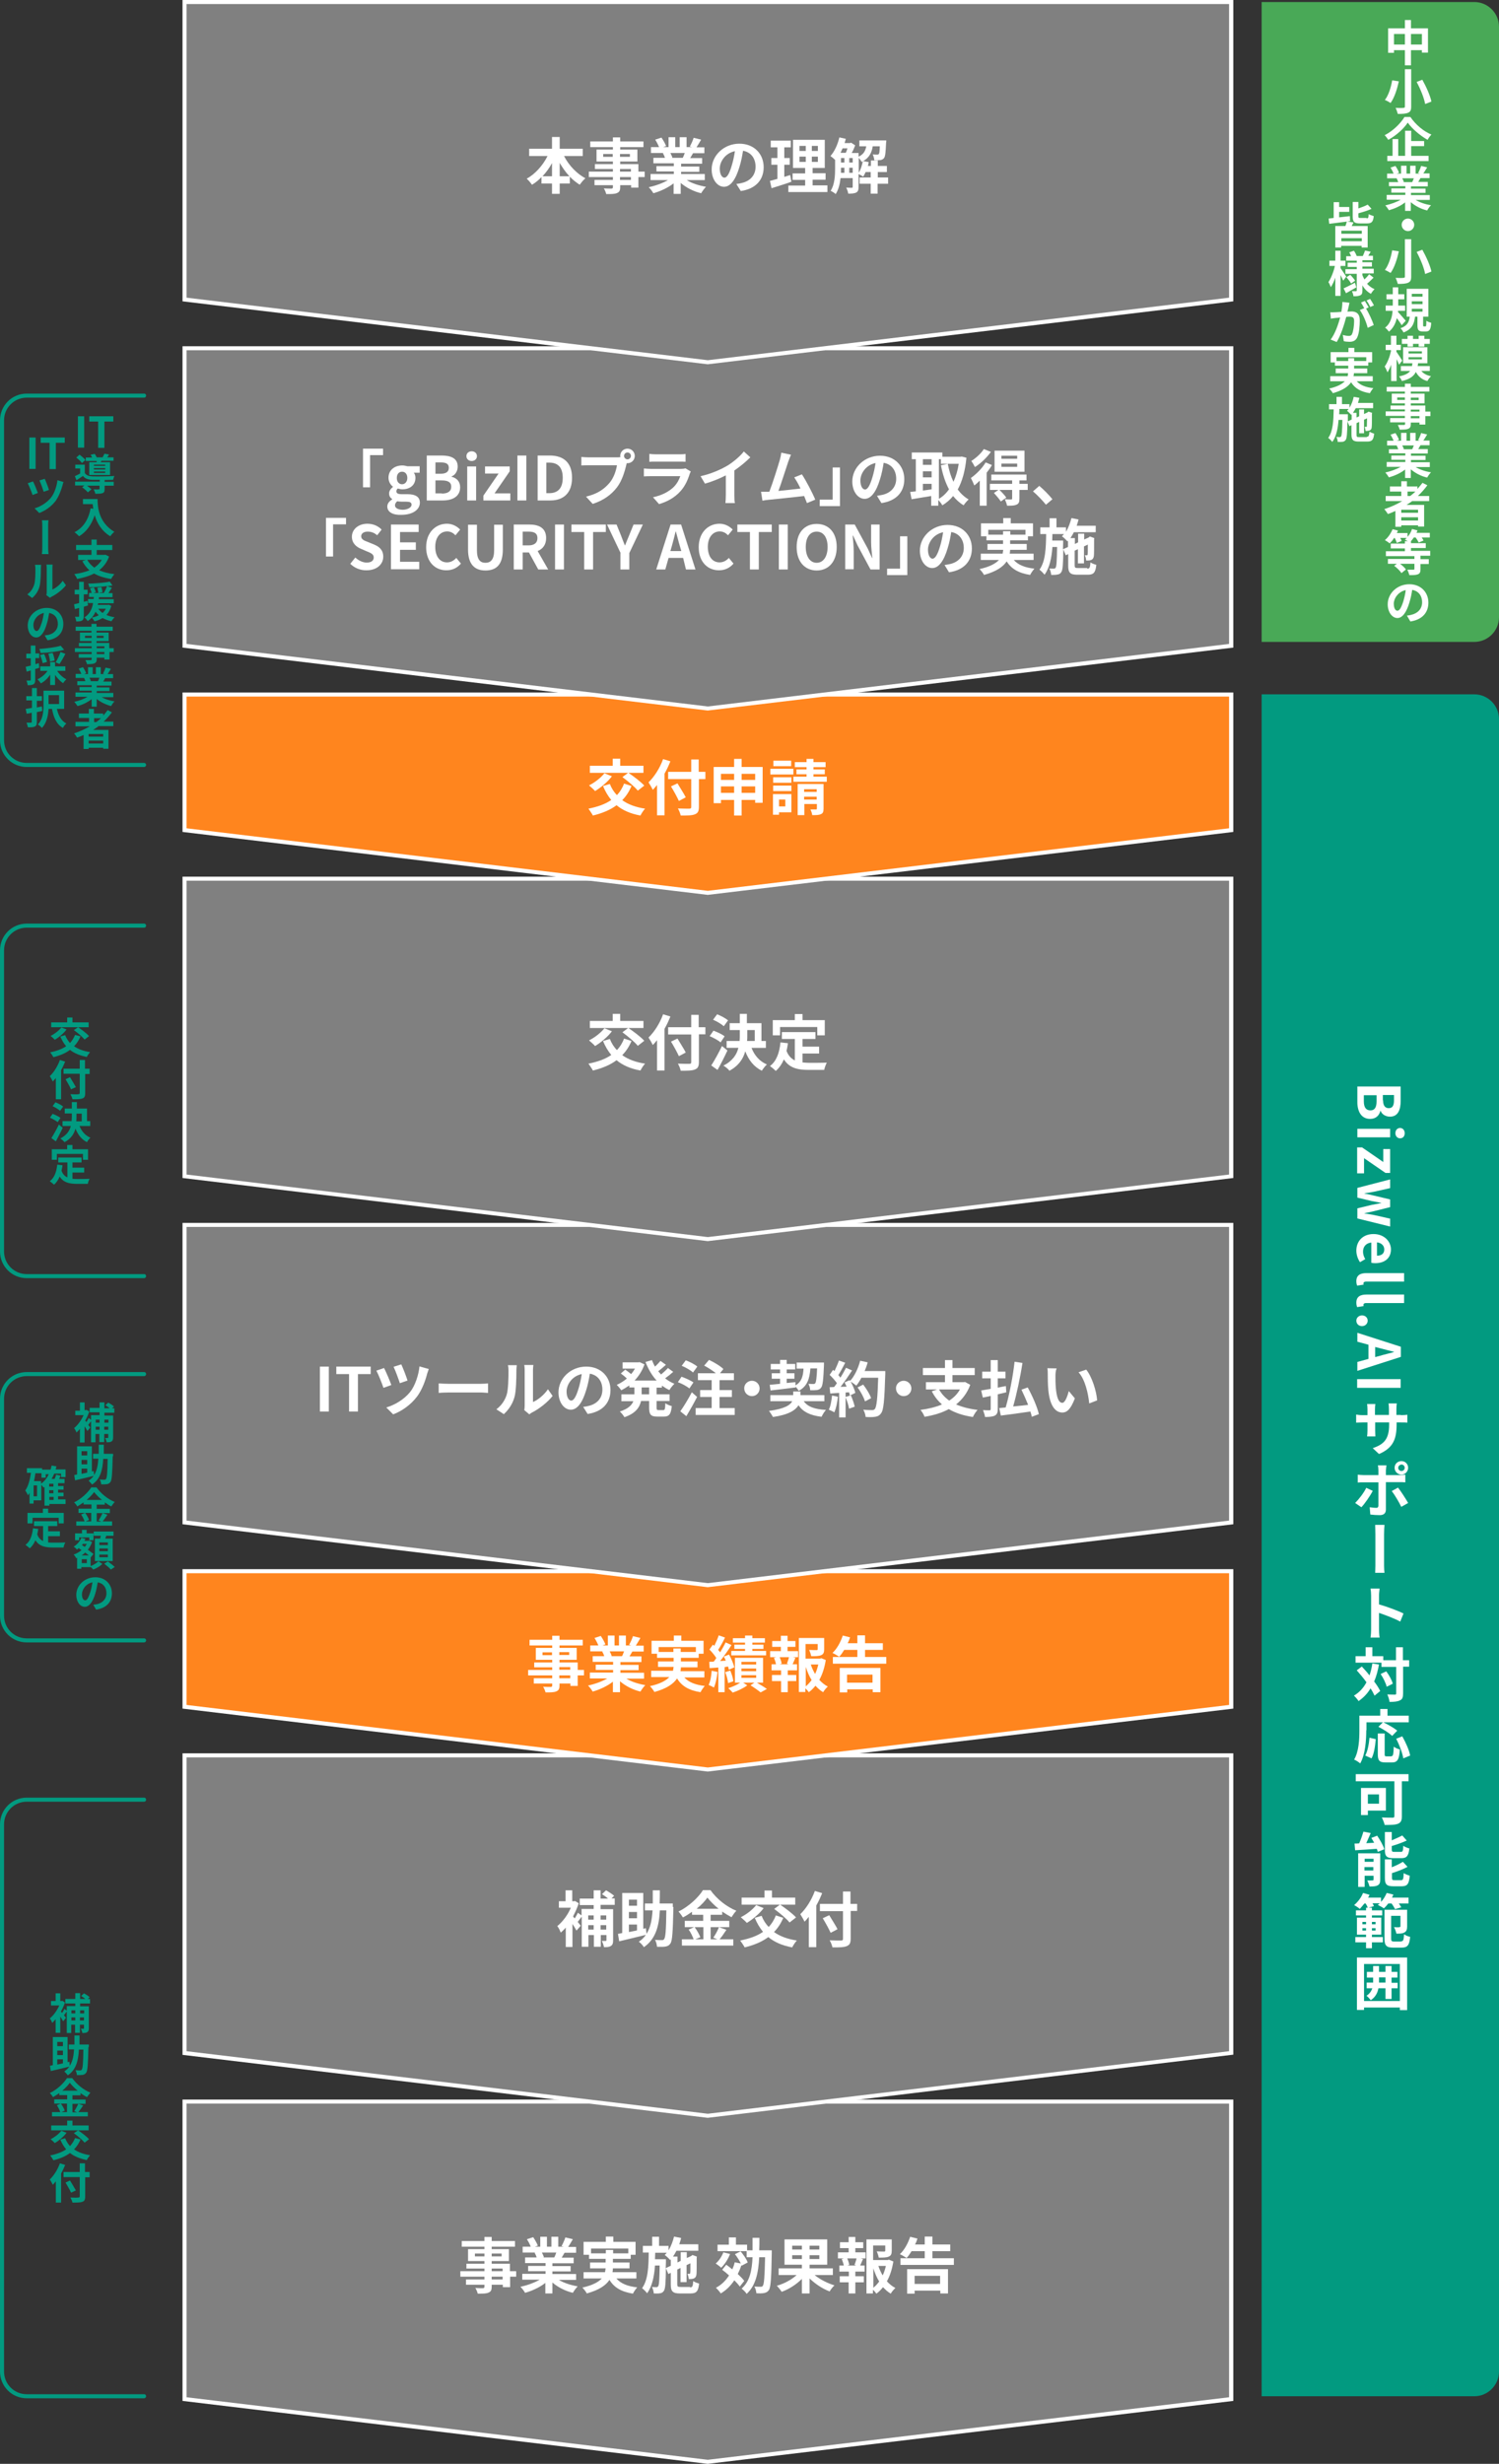 <?xml version="1.0" encoding="utf-8"?>
<!-- Generator: Adobe Illustrator 27.4.0, SVG Export Plug-In . SVG Version: 6.00 Build 0)  -->
<svg version="1.1" xmlns="http://www.w3.org/2000/svg" xmlns:xlink="http://www.w3.org/1999/xlink" x="0px" y="0px" width="740.8px"
	 height="1217.5px" viewBox="0 0 740.8 1217.5" style="enable-background:new 0 0 740.8 1217.5;" xml:space="preserve">
<rect x="0" y="0" width="740.8" height="1217.5" fill="#333333" stroke="none"/>
<style type="text/css">
	.st0{fill:#029A80;}
	.st1{fill:#808080;}
	.st2{fill:#FFFFFF;}
	.st3{fill:#FF851E;}
	.st4{fill:#49A957;}
</style>
<g id="レイヤー_1">
</g>
<g id="design">
	<g>
		<g>
			<g>
				<path class="st0" d="M51.6,698.1v1.4h4.3v10.8c0,1-0.2,1.6-0.8,2c-0.6,0.4-1.4,0.4-2.4,0.4c-0.1-0.6-0.4-1.6-0.8-2.1
					c0.5,0,1.1,0,1.3,0c0.2,0,0.3-0.1,0.3-0.3v-1.7h-2v4h-2.4v-4h-1.9v4.1H45v-10.4c-0.5,0.6-1,1.3-1.4,1.8l1,1.3l-1.4,1.7
					c-0.3-0.6-0.9-1.5-1.4-2.3v8h-2.3v-6.7c-0.6,0.7-1.2,1.3-1.7,1.8c-0.2-0.6-0.8-1.8-1.2-2.2c1.8-1.4,3.6-3.9,4.7-6.4h-4.1v-2.2
					h2.3V693h2.3v3.8h0.6l0.4-0.1l1.3,0.8c-0.5,1.6-1.2,3.1-2,4.5l0.6,0.7c0.4-0.6,0.9-1.4,1.1-2l1.2,0.9v-2.3h4.2v-1.4h-4.9v-2.2
					h4.9V693h2.4v2.9h2.6c-0.6-0.5-1.4-1.1-2.1-1.5l1.4-1.3c0.9,0.5,2.2,1.3,2.8,1.9l-0.9,0.9h1.1v2.2H51.6z M47.3,701.5v1.5h1.9
					v-1.5H47.3z M49.2,706.5v-1.5h-1.9v1.5H49.2z M51.6,701.5v1.5h2v-1.5H51.6z M53.5,706.5v-1.5h-2v1.5H53.5z"/>
				<path class="st0" d="M55.7,719.6c-0.2,8.6-0.4,11.7-1.1,12.7c-0.5,0.7-1,0.9-1.7,1.1c-0.7,0.1-1.8,0.1-2.9,0.1
					c0-0.7-0.3-1.7-0.7-2.4c1,0.1,2,0.1,2.4,0.1c0.3,0,0.5-0.1,0.7-0.4c0.5-0.6,0.7-3.2,0.8-9.9h-2.2c-0.3,5.5-1.4,10-5.5,12.7
					c-0.4-0.6-1.2-1.4-1.7-1.9c1-0.7,1.8-1.5,2.5-2.4c-3.2,0.8-6.7,1.6-9.2,2.2l-0.4-2.6c0.4-0.1,0.9-0.2,1.4-0.3v-13.9h7.3v12.4
					l0.9-0.2l0.2,2c1.4-2.2,1.9-4.9,2.1-8.1H46v-2.4h2.8c0-1.4,0-2.9,0-4.5h2.5c0,1.6,0,3.1,0,4.5h4.6V719.6z M40.3,717.1v2.1h2.8
					v-2.1H40.3z M43.1,721.4h-2.8v2.2h2.8V721.4z M40.3,728.3c0.9-0.2,1.8-0.4,2.8-0.6v-2h-2.8V728.3z"/>
				<path class="st0" d="M53.1,748.5c-0.8,1.2-1.6,2.4-2.4,3.3h4.7v2.1H37.7v-2.1h4.1c-0.3-0.9-1-2.4-1.7-3.4l1.9-0.8h-3.2v-2.1h6.4
					v-2.1h-3.9v-1c-1,0.7-2.1,1.4-3.1,2c-0.3-0.6-1-1.5-1.6-2c3.6-1.7,6.9-4.9,8.5-7.4h2.6c2.3,3.2,5.6,5.8,9,7.2
					c-0.6,0.6-1.2,1.5-1.7,2.2c-1-0.5-2.1-1.2-3.2-2v1.1h-4v2.1h6.5v2.1h-6.5v4.2h2.3l-1.4-0.6c0.7-1,1.5-2.5,2-3.6L53.1,748.5z
					 M42.1,747.6c0.8,1.1,1.6,2.5,1.9,3.5l-1.7,0.7h2.8v-4.2H42.1z M50.4,741.2c-1.6-1.3-2.9-2.6-3.9-3.9c-0.9,1.3-2.2,2.6-3.7,3.9
					H50.4z"/>
				<path class="st0" d="M45,773.8c1.4-0.6,2.9-1.5,3.6-2.3l2,1.3c-1.1,1.1-2.9,2.2-4.5,2.8c-0.3-0.3-0.7-0.8-1.2-1.2h-4.7v0.8h-2.1
					v-5.4l-0.4,0.2c-0.3-0.5-0.8-1.4-1.3-1.8c1.4-0.5,2.7-1.2,3.9-2.2l-1.4-1c-0.3,0.3-0.6,0.5-0.9,0.7c-0.3-0.4-1.1-1.2-1.6-1.4
					c1.6-1,3.1-2.6,3.8-4.4l2,0.5c-0.1,0.3-0.3,0.7-0.5,1h2l0.4-0.1l1.4,0.7c-0.5,1.4-1.2,2.7-2.1,3.8c1.1,0.8,2.1,1.5,2.8,2.1
					l-1.4,1.7l0,0V773.8z M39.1,761.1h-2v-3.4h3.4V756h2.3v1.7h3.4v3.4h-2.1v-1.4h-5V761.1z M42.9,770.5h-2.5v1.9h2.5V770.5z
					 M43.9,768.6c-0.5-0.4-1.2-0.9-1.8-1.4c-0.5,0.5-1.1,1-1.8,1.4H43.9z M40.9,763c-0.1,0.2-0.3,0.4-0.4,0.5l1.4,0.9
					c0.4-0.5,0.7-1,1-1.5H40.9z M49.5,760.3c0.1-0.5,0.2-1,0.3-1.4h-3.5v-2.1h9.8v2.1h-3.6c-0.2,0.5-0.3,1-0.5,1.4h3.7v11.1h-8.8
					v-11.1H49.5z M53.3,762.2h-4.2v1.3h4.2V762.2z M53.3,765.2h-4.2v1.3h4.2V765.2z M53.3,768.2h-4.2v1.3h4.2V768.2z M53.3,771.6
					c1.1,0.8,2.6,1.9,3.4,2.7l-1.9,1.3c-0.7-0.8-2.1-2-3.3-2.9L53.3,771.6z"/>
				<path class="st0" d="M46.1,793c0.8-0.1,1.3-0.2,1.9-0.3c2.6-0.6,4.6-2.5,4.6-5.4c0-2.8-1.5-4.9-4.3-5.4
					c-0.3,1.7-0.6,3.6-1.2,5.5c-1.2,4.1-3,6.6-5.2,6.6c-2.3,0-4.2-2.5-4.2-5.9c0-4.7,4.1-8.7,9.4-8.7c5,0,8.2,3.5,8.2,7.9
					c0,4.3-2.6,7.3-7.8,8.1L46.1,793z M44.6,786.8c0.5-1.5,0.8-3.2,1.1-4.9c-3.4,0.7-5.2,3.7-5.2,5.9c0,2.1,0.8,3,1.6,3
					C42.9,790.9,43.7,789.6,44.6,786.8z"/>
				<path class="st0" d="M32.4,743.2h-8v0.8H22v-9.2c-0.1,0.1-0.3,0.2-0.4,0.3c-0.3-0.3-0.8-0.9-1.2-1.4v7.7h-3.8v1.6h-2v-5.3
					c-0.2,0.4-0.5,0.8-0.8,1.2c-0.2-0.6-0.9-1.8-1.3-2.4c1.5-2.1,2.3-5.3,2.8-8.7h-2v-2.3h7.5v0.7H25c0.2-0.6,0.4-1.3,0.5-2l2.4,0.4
					c-0.1,0.5-0.3,1-0.4,1.5h4.9v3.8h-2.2v-1.7h-3.4c-0.4,0.9-0.8,1.8-1.3,2.6H27c0.3-0.7,0.6-1.5,0.7-2.1l2.3,0.5
					c-0.3,0.6-0.5,1.1-0.8,1.6h2.7v2.1h-3.2v1.4h2.7v1.8h-2.7v1.5h2.7v1.8h-2.7v1.5h3.7V743.2z M18.3,734h-1.7v5.4h1.7V734z
					 M20.4,733.1c1.6-1.2,2.8-2.7,3.7-4.6h-1.5v1.7h-2.1V728h-3c-0.2,1.3-0.4,2.6-0.7,3.9h3.5V733.1z M26.4,733.2h-2.1v1.4h2.1
					V733.2z M26.4,736.4h-2.1v1.5h2.1V736.4z M24.4,741.2h2.1v-1.5h-2.1V741.2z"/>
				<path class="st0" d="M23.9,762.2c0.8,0.1,1.6,0.1,2.4,0.1c1.1,0,4.6,0,6-0.1c-0.4,0.6-0.8,1.8-0.9,2.5h-5.2
					c-3.9,0-6.8-0.6-8.7-3.6c-0.7,1.6-1.6,3-2.8,4c-0.4-0.4-1.5-1.3-2.1-1.7c2.3-1.7,3.3-4.6,3.7-8.2l2.6,0.3
					c-0.1,0.9-0.3,1.8-0.5,2.7c0.6,1.7,1.6,2.7,2.9,3.3v-7.4h-4.5v-2.4h11.5v2.4h-4.5v2.6h5.8v2.4h-5.8V762.2z M16.1,752.8h-2.5
					v-5.2h7.6v-2.1h2.6v2.1h7.7v5.2H29V750H16.1V752.8z"/>
			</g>
		</g>
		<g>
			<g>
				<path class="st0" d="M38.5,205.7h3.1v15.5h-3.1V205.7z"/>
				<path class="st0" d="M48.5,208.3h-4.4v-2.6H56v2.6h-4.4v13h-3.1V208.3z"/>
				<path class="st0" d="M51.7,238.1h4.5v1.9h-4.5v1.7c0,1.1-0.2,1.7-1.1,2c-0.8,0.3-2,0.3-3.5,0.3c-0.1-0.7-0.5-1.5-0.8-2.2
					c1,0.1,2.2,0.1,2.5,0c0.3,0,0.4-0.1,0.4-0.3V240H43c0.8,0.6,1.7,1.3,2.2,1.8l-1.8,1.5c-0.5-0.7-1.8-1.8-2.8-2.5l1.1-0.9h-4.6
					v-1.9h12.2v-0.9c-1.4,0-2.7,0-3.7,0c-2.1-0.1-3.5-0.5-4.6-1.9c-1,0.7-2,1.3-3.2,2.1l-0.8-2c0.8-0.4,1.7-0.8,2.6-1.3v-2.5h-2.4
					v-1.9h4.7v4.1c0.7,1.2,2,1.6,3.7,1.7c2.5,0.1,8,0,10.9-0.2c-0.2,0.5-0.5,1.4-0.6,1.9c-1.1,0-2.6,0.1-4.2,0.1V238.1z M40.5,228.8
					c-0.5-0.8-1.8-1.9-2.8-2.7l1.6-1.4c1,0.7,2.3,1.8,2.9,2.6L40.5,228.8z M47.7,228.5c0-0.2,0.1-0.4,0.1-0.7h-5.4v-1.7h3.1
					c-0.2-0.5-0.5-1-0.7-1.4l2-0.4c0.4,0.5,0.8,1.2,1,1.7h2.9c0.3-0.6,0.7-1.3,0.9-1.8l2.3,0.4c-0.3,0.5-0.6,1-0.9,1.4h3.1v1.7h-6
					l-0.3,0.7h4.6v6.3H44.1v-6.3H47.7z M52,229.6h-5.6v0.6H52V229.6z M52,231.3h-5.6v0.7H52V231.3z M52,233h-5.6v0.7H52V233z"/>
				<path class="st0" d="M48.2,246.6c0,4,0.6,11.6,8.3,16.2c-0.5,0.4-1.6,1.5-2,2.2c-4.3-2.6-6.6-6.6-7.7-10.4
					c-1.6,4.7-4.1,8.2-7.7,10.4c-0.5-0.5-1.6-1.6-2.3-2c4.4-2.2,6.9-6.3,8-11.8l1.3,0.2c-0.1-0.8-0.2-1.6-0.3-2.3H41v-2.5H48.2z"/>
				<path class="st0" d="M53.9,275c-1,2.9-2.8,5.1-4.9,6.8c2.1,0.9,4.6,1.6,7.5,1.9c-0.5,0.6-1.2,1.7-1.6,2.4
					c-3.3-0.5-6.1-1.4-8.4-2.7c-2.5,1.3-5.3,2.1-8.4,2.7c-0.2-0.7-0.9-1.8-1.4-2.4c2.8-0.4,5.3-1,7.5-1.9c-1.4-1.2-2.6-2.8-3.5-4.5
					l1.8-0.6h-3.9v-2.5h6.6v-2.4h-7.6v-2.5h7.6v-2.7h2.6v2.7h7.7v2.5h-7.7v2.4h3.9l0.4-0.1L53.9,275z M43.1,276.6
					c0.8,1.5,2,2.8,3.5,3.9c1.5-1,2.8-2.3,3.7-3.9H43.1z"/>
				<path class="st0" d="M43.5,299.2c-0.7,0.2-1.4,0.4-2.1,0.6v4.6c0,1.2-0.2,1.8-0.8,2.2s-1.5,0.5-2.9,0.5
					c-0.1-0.6-0.3-1.6-0.7-2.3c0.8,0,1.5,0,1.7,0c0.3,0,0.4-0.1,0.4-0.4v-4l-2.1,0.6l-0.4-2.4c0.7-0.1,1.6-0.4,2.5-0.6v-4.3h-2.2
					v-2.3h2.2v-3.9h2.3v3.9h1.9v2.3h-1.9v3.7l1.8-0.5L43.5,299.2z M55,299.4c-0.5,1.9-1.3,3.3-2.4,4.5c1.2,0.5,2.5,0.9,4,1.1
					c-0.5,0.5-1.2,1.4-1.5,2c-1.7-0.4-3.1-0.9-4.4-1.6c-1.2,0.7-2.5,1.3-4,1.6c-0.3-0.5-0.9-1.4-1.3-1.8c1.3-0.3,2.4-0.6,3.4-1.2
					c-0.6-0.5-1.1-1.1-1.6-1.7c-0.8,1.8-2,3.4-3.9,4.6c-0.3-0.6-1-1.4-1.6-1.8c2.8-1.7,3.8-4.4,4.3-7.1h-2.5v-2h2.8
					c0-0.3,0-0.7,0.1-1H44v-2h1.3c-0.2-0.7-0.5-1.6-0.8-2.3l1.9-0.5c0.3,0.8,0.8,1.8,1,2.4l-1.2,0.4h2.4c-0.1-0.7-0.3-1.8-0.5-2.6
					l2-0.3c0.2,0.8,0.5,1.9,0.6,2.5l-2,0.4h2.6c0.6-1,1.3-2.4,1.6-3.4c-2.8,0.4-6,0.5-8.8,0.6c0-0.5-0.3-1.3-0.5-1.8
					c3.7-0.1,8-0.4,10.6-1l1.4,1.9c-0.8,0.1-1.7,0.3-2.6,0.4l2.3,0.7c-0.6,0.9-1.2,1.9-1.7,2.7h2v2h-6.7c0,0.3,0,0.7-0.1,1h7.4v2
					h-7.7c-0.1,0.3-0.1,0.5-0.2,0.8h5l0.4-0.1L55,299.4z M48.6,300.8c0.5,0.8,1.2,1.5,2.1,2.1c0.6-0.6,1.2-1.3,1.6-2.1H48.6z"/>
				<path class="st0" d="M56.3,322.2h-2.2v3.7h-2.5V325h-3.8v0.7c0,1.2-0.3,1.7-1.1,2.1c-0.8,0.3-1.9,0.4-3.7,0.4
					c-0.1-0.6-0.5-1.4-0.8-2c1,0,2.2,0,2.6,0c0.4,0,0.5-0.1,0.5-0.5V325h-6.4v-1.8h6.4v-1h-8.3v-1.9h8.3v-0.9H39v-1.7h6.2v-0.9h-5.7
					v-4.2h5.7v-0.9h-7.8v-2h7.8v-1.4h2.5v1.4h8v2h-8v0.9h6v4.2h-6v0.9h6.3v2.6h2.2V322.2z M45.3,315.2v-1H42v1H45.3z M47.8,314.2v1
					h3.4v-1H47.8z M47.8,320.3h3.8v-0.9h-3.8V320.3z M51.6,322.2h-3.8v1h3.8V322.2z"/>
				<path class="st0" d="M49.9,344.3c1.8,1.1,4.2,1.9,6.7,2.3c-0.6,0.5-1.3,1.6-1.7,2.3c-2.6-0.7-5.1-1.9-7.1-3.5v3.8h-2.5v-3.7
					c-2,1.5-4.5,2.8-7,3.4c-0.4-0.6-1.1-1.6-1.6-2.1c2.4-0.5,4.8-1.4,6.6-2.5h-6v-2.1h8v-0.9h-6v-1.8h6v-0.9h-7.1v-2h4
					c-0.2-0.5-0.4-1.2-0.7-1.6l0.3,0h-4.4v-2h2.8c-0.3-0.8-0.8-1.8-1.3-2.6l2.1-0.7c0.6,0.9,1.3,2.1,1.6,3l-1,0.4h1.9v-3.4h2.3v3.4
					h1.6v-3.4h2.4v3.4h1.9l-0.8-0.2c0.5-0.9,1-2.1,1.3-3l2.6,0.6c-0.6,1-1.2,1.9-1.6,2.6h2.7v2H52c-0.3,0.6-0.7,1.2-1,1.7h4.1v2
					h-7.3v0.9h6.3v1.8h-6.3v0.9H56v2.1H49.9z M44.2,334.9c0.3,0.5,0.6,1.2,0.7,1.6l-0.4,0.1h3.9c0.3-0.5,0.5-1.1,0.7-1.7H44.2z"/>
				<path class="st0" d="M48.5,359c-0.8,0.6-1.6,1.1-2.5,1.7h7.6v9.3H51v-0.5h-7.2v0.6h-2.5v-6.9c-1,0.5-2.1,0.9-3.2,1.3
					c-0.3-0.5-1-1.6-1.5-2.1c2.8-0.9,5.4-2.1,7.8-3.5h-7.1v-2.2h6.7v-1.9H39v-2.2h4.9v-2.3h2.5v2.3H51v1c0.8-0.9,1.5-1.7,2.2-2.7
					l2.1,1.1c-1.2,1.7-2.6,3.2-4.1,4.6H56v2.2H48.5z M51,362.7h-7.2v1.3H51V362.7z M51,367.4V366h-7.2v1.4H51z M46.4,356.8h1.2
					c0.8-0.6,1.6-1.2,2.3-1.9h-3.4V356.8z"/>
				<path class="st0" d="M14.5,216.2h3.1v15.5h-3.1V216.2z"/>
				<path class="st0" d="M24.5,218.8h-4.4v-2.6H32v2.6h-4.4v13h-3.1V218.8z"/>
				<path class="st0" d="M18.7,243.6l-2.6,1c-0.4-1.3-1.8-4.7-2.4-5.8l2.6-0.9C17,239.1,18.2,242.2,18.7,243.6z M31.4,238.2
					c-0.2,0.5-0.4,1.1-0.5,1.6c-0.6,2.2-1.8,5.5-3.4,7.7c-2.2,2.9-5.2,4.9-8.1,6l-2.3-2.3c2.8-0.8,6-2.7,8.1-5.3
					c1.7-2.1,2.9-5.8,3.2-8.6L31.4,238.2z M24.2,242.1l-2.6,0.9c-0.4-1.3-1.5-4.3-2.1-5.6l2.6-0.8C22.6,237.6,23.8,240.7,24.2,242.1
					z"/>
				<path class="st0" d="M20.7,273.8c0.2-1.3,0.2-2.9,0.2-3.7c0-1.4,0-8.3,0-10.1c0-0.7,0-2-0.2-2.9H24c-0.2,0.9-0.2,2.1-0.2,2.9
					c0,1.8,0,8.7,0,10.1c0,0.6,0,2.4,0.2,3.7H20.7z"/>
				<path class="st0" d="M13.5,293.7c1.8-1.3,2.8-3,3.4-4.8c0.6-1.8,0.6-5.5,0.6-7.9c0-0.8-0.1-1.4-0.2-1.9h3c0,0.1-0.1,1-0.1,1.8
					c0,2.4-0.1,6.6-0.6,8.7c-0.6,2.3-1.9,4.4-3.7,5.9L13.5,293.7z M22.9,294.1c0.1-0.4,0.2-0.9,0.2-1.5v-11.8c0-0.9-0.1-1.7-0.2-1.8
					H26c0,0-0.1,0.9-0.1,1.8v10.5c1.7-0.7,3.7-2.3,5.1-4.3l1.6,2.2c-1.7,2.2-4.7,4.5-7,5.6c-0.4,0.2-0.6,0.4-0.9,0.6L22.9,294.1z"/>
				<path class="st0" d="M22.1,314c0.8-0.1,1.3-0.2,1.9-0.3c2.6-0.6,4.6-2.5,4.6-5.4c0-2.8-1.5-4.9-4.3-5.4
					c-0.3,1.7-0.6,3.6-1.2,5.5c-1.2,4.1-3,6.6-5.2,6.6c-2.3,0-4.2-2.5-4.2-5.9c0-4.7,4.1-8.7,9.4-8.7c5,0,8.2,3.5,8.2,7.9
					c0,4.3-2.6,7.3-7.8,8.1L22.1,314z M20.6,307.8c0.5-1.5,0.8-3.2,1.1-4.9c-3.4,0.7-5.2,3.7-5.2,5.9c0,2.1,0.8,3,1.6,3
					C18.9,311.9,19.7,310.6,20.6,307.8z"/>
				<path class="st0" d="M19.4,330c-0.7,0.2-1.3,0.4-2,0.6v5.3c0,1.2-0.2,1.8-0.8,2.2c-0.7,0.4-1.5,0.5-2.9,0.5
					c-0.1-0.6-0.3-1.6-0.6-2.3c0.8,0,1.5,0,1.7,0c0.3,0,0.4-0.1,0.4-0.4v-4.6c-0.7,0.2-1.4,0.4-2,0.6l-0.5-2.4
					c0.7-0.1,1.6-0.4,2.5-0.6v-3.6h-2.2v-2.3h2.2V319h2.3v3.9h1.9v2.3h-1.9v3l1.7-0.5L19.4,330z M28.3,331.6
					c1.1,1.7,2.8,3.2,4.5,4.1c-0.5,0.4-1.3,1.3-1.6,1.9c-1.4-0.9-2.9-2.5-4-4.1v5h-2.4v-5.1c-1.2,1.8-2.9,3.4-4.6,4.3
					c-0.4-0.6-1.1-1.5-1.7-2c1.9-0.9,3.8-2.4,5-4.2h-3.6v-2.2h4.9v-2.1h2.4v2.1h5.1v2.2H28.3z M31.7,321.1
					c-3.2,0.9-7.7,1.4-11.6,1.6c-0.1-0.6-0.4-1.5-0.7-2c3.7-0.3,8-0.8,10.6-1.6L31.7,321.1z M21.1,327.7c-0.2-1-0.7-2.7-1.3-4l2-0.5
					c0.6,1.2,1.2,2.9,1.4,3.9L21.1,327.7z M24.7,326.9c0-1-0.4-2.6-0.8-3.9l2.1-0.4c0.5,1.2,0.9,2.8,1,3.8L24.7,326.9z M27.5,327.3
					c0.8-1.3,1.9-3.5,2.4-5.1l2.4,0.9c-0.9,1.8-2,3.7-2.9,5L27.5,327.3z"/>
				<path class="st0" d="M20.9,351.3c-0.9,0.2-1.8,0.4-2.7,0.6v4.9c0,1.3-0.3,1.9-1,2.2c-0.7,0.4-1.8,0.4-3.4,0.4
					c-0.1-0.6-0.4-1.6-0.7-2.3c0.9,0,2,0,2.2,0c0.3,0,0.4-0.1,0.4-0.5v-4.4c-0.9,0.2-1.8,0.4-2.5,0.5l-0.5-2.4
					c0.9-0.1,1.9-0.3,3.1-0.5v-3.7H13V344h2.8v-4h2.4v4h2.5v2.3h-2.5v3.3l2.5-0.5L20.9,351.3z M28.1,350.2c0.7,3.3,2.1,6,4.7,7.3
					c-0.6,0.5-1.4,1.5-1.7,2.2c-3.1-1.7-4.6-5.1-5.4-9.4H24c-0.2,3.2-0.9,7-3.3,9.4c-0.4-0.5-1.4-1.4-2-1.7c2.6-2.6,2.8-6.6,2.8-9.6
					v-7.1h10.2v9H28.1z M24,343.5v4.4h5.2v-4.4H24z"/>
			</g>
		</g>
		<g>
			<polygon class="st1" points="608.5,1185.5 608.5,1038.5 91.2,1038.5 91.2,1185.5 349.8,1216.5 			"/>
			<path class="st2" d="M349.8,1217.5l-0.1,0l-259.5-31.1v-148.9h519.3v148.9L349.8,1217.5z M92.2,1184.6l257.6,30.9l257.6-30.9
				v-145.1H92.2V1184.6z"/>
		</g>
		<g>
			<polygon class="st1" points="608.5,1014.5 608.5,867.4 91.2,867.4 91.2,1014.5 349.8,1045.5 			"/>
			<path class="st2" d="M349.8,1046.5l-0.1,0l-259.5-31.1V866.4h519.3v148.9L349.8,1046.5z M92.2,1013.6l257.6,30.9l257.6-30.9
				V868.4H92.2V1013.6z"/>
		</g>
		<g>
			<polygon class="st3" points="608.5,843.4 608.5,776.4 91.2,776.4 91.2,843.4 349.8,874.4 			"/>
			<path class="st2" d="M349.8,875.4l-0.1,0L90.2,844.3v-68.9h519.3v68.9L349.8,875.4z M92.2,842.5l257.6,30.9l257.6-30.9v-65.1
				H92.2V842.5z"/>
		</g>
		<g>
			<polygon class="st1" points="608.5,752.3 608.5,605.3 91.2,605.3 91.2,752.3 349.8,783.3 			"/>
			<path class="st2" d="M349.8,784.3l-0.1,0L90.2,753.2V604.3h519.3v148.9L349.8,784.3z M92.2,751.4l257.6,30.9l257.6-30.9V606.3
				H92.2V751.4z"/>
		</g>
		<g>
			<polygon class="st1" points="608.5,581.2 608.5,434.2 91.2,434.2 91.2,581.2 349.8,612.2 			"/>
			<path class="st2" d="M349.8,613.3l-0.1,0L90.2,582.1V433.2h519.3v148.9L349.8,613.3z M92.2,580.4l257.6,30.9l257.6-30.9V435.2
				H92.2V580.4z"/>
		</g>
		<g>
			<polygon class="st3" points="608.5,410.2 608.5,343.1 91.2,343.1 91.2,410.2 349.8,441.2 			"/>
			<path class="st2" d="M349.8,442.2l-0.1,0L90.2,411.1v-68.9h519.3v68.9L349.8,442.2z M92.2,409.3l257.6,30.9l257.6-30.9v-65.1
				H92.2V409.3z"/>
		</g>
		<g>
			<polygon class="st1" points="608.5,319.1 608.5,172.1 91.2,172.1 91.2,319.1 349.8,350.1 			"/>
			<path class="st2" d="M349.8,351.1l-0.1,0L90.2,320V171.1h519.3V320L349.8,351.1z M92.2,318.2l257.6,30.9l257.6-30.9V173.1H92.2
				V318.2z"/>
		</g>
		<g>
			<polygon class="st1" points="608.5,148 608.5,1 91.2,1 91.2,148 349.8,179 			"/>
			<path class="st2" d="M349.8,180l-0.1,0L90.2,148.9V0h519.3v148.9L349.8,180z M92.2,147.1L349.8,178l257.6-30.9V2H92.2V147.1z"/>
		</g>
		<g>
			<g>
				<path class="st2" d="M278.8,77.2c2.3,4.5,6.2,8.6,10.5,10.9c-0.9,0.7-2.1,2.2-2.8,3.2c-1.7-1.1-3.4-2.4-4.9-4v3.4h-5v5.1h-3.8
					v-5.1h-5.2v-3.2c-1.4,1.5-3,2.8-4.7,3.8c-0.6-0.9-1.8-2.3-2.6-3c4.2-2.3,8-6.6,10.3-11.2h-9.1v-3.6h11.3v-5.8h3.8v5.8H288v3.6
					H278.8z M272.8,87.1v-6.5c-1.3,2.4-2.9,4.6-4.7,6.5H272.8z M281.4,87.1c-1.8-1.9-3.4-4.2-4.8-6.6v6.6H281.4z"/>
				<path class="st2" d="M318.6,87.5h-3.1v5.2h-3.6v-1.2h-5.4v0.9c0,1.8-0.4,2.5-1.6,3c-1.1,0.5-2.8,0.5-5.3,0.5
					c-0.2-0.8-0.7-2.1-1.2-2.8c1.4,0.1,3.2,0.1,3.7,0.1c0.6,0,0.8-0.2,0.8-0.8v-0.9h-9.1v-2.6h9.1v-1.4h-11.9v-2.7h11.9v-1.3h-8.9
					v-2.4h8.9v-1.3h-8.1v-5.9h8.1v-1.2h-11.2v-2.8h11.2v-2h3.6v2h11.5v2.8h-11.5v1.2h8.5v5.9h-8.5v1.3h9v3.7h3.1V87.5z M302.8,77.5
					v-1.4h-4.7v1.4H302.8z M306.4,76.1v1.4h4.9v-1.4H306.4z M306.4,84.8h5.4v-1.3h-5.4V84.8z M311.8,87.5h-5.4v1.4h5.4V87.5z"/>
				<path class="st2" d="M339.4,89c2.5,1.6,6,2.7,9.5,3.3c-0.8,0.8-1.9,2.3-2.4,3.2c-3.7-0.9-7.3-2.7-10.1-5.1v5.4h-3.5v-5.2
					c-2.8,2.2-6.5,3.9-10,4.9c-0.5-0.9-1.5-2.2-2.3-3c3.4-0.7,6.9-2,9.5-3.5h-8.6V86h11.5v-1.3h-8.6v-2.6h8.6v-1.4h-10.1V78h5.7
					c-0.2-0.8-0.6-1.6-1-2.3l0.4-0.1h-6.3v-2.9h4c-0.4-1.1-1.2-2.6-1.9-3.7l3.1-1c0.9,1.3,1.9,3.1,2.3,4.2l-1.5,0.5h2.7v-4.9h3.3
					v4.9h2.2v-4.9h3.4v4.9h2.7l-1.1-0.3c0.7-1.2,1.5-3,1.9-4.3l3.7,0.9c-0.8,1.4-1.6,2.7-2.3,3.8h3.9v2.9h-5.6
					c-0.5,0.9-1,1.7-1.4,2.4h5.9v2.8h-10.4v1.4h9v2.6h-9V86h11.7V89H339.4z M331.3,75.6c0.4,0.8,0.8,1.6,1,2.3l-0.5,0.1h5.6
					c0.4-0.7,0.7-1.6,1-2.4H331.3z"/>
				<path class="st2" d="M363.9,90.9c1.1-0.1,2-0.3,2.8-0.5c3.8-0.9,6.7-3.6,6.7-8c0-4.1-2.2-7.2-6.2-7.9c-0.4,2.5-0.9,5.3-1.8,8.1
					c-1.8,6-4.3,9.7-7.6,9.7c-3.3,0-6.1-3.6-6.1-8.6c0-6.8,6-12.7,13.7-12.7c7.3,0,12,5.1,12,11.6c0,6.2-3.8,10.7-11.3,11.8
					L363.9,90.9z M361.6,81.9c0.7-2.2,1.2-4.7,1.6-7.2c-4.9,1-7.5,5.3-7.5,8.6c0,3,1.2,4.5,2.3,4.5C359.2,87.8,360.4,86,361.6,81.9z
					"/>
				<path class="st2" d="M391.1,89.8c-3.3,1.2-6.9,2.3-9.8,3.2l-0.8-3.6c1-0.3,2.3-0.6,3.7-1v-7h-3v-3.3h3v-5.3h-3.3v-3.3h9.9v3.3
					h-3.2v5.3h2.7v3.3h-2.7v6c1-0.3,2-0.6,2.9-0.9L391.1,89.8z M408.9,91.7v3.2h-19.3v-3.2h8.3v-2.8h-6.2v-3.2h6.2V83h-6V69.1h15.7
					V83h-6v2.6h6.4v3.2h-6.4v2.8H408.9z M395.1,74.6h3.1v-2.5h-3.1V74.6z M395.1,80h3.1v-2.6h-3.1V80z M404.2,72.1h-3v2.5h3V72.1z
					 M404.2,77.4h-3V80h3V77.4z"/>
				<path class="st2" d="M438.8,90.8h-5.1v4.9h-3.4v-4.9h-5.5v-3.1h5.5V85h-2.5c-0.4,0.9-0.8,1.6-1.2,2.3c-0.5-0.4-1.6-0.9-2.3-1.3
					v6.3c0,1.4-0.2,2.3-1.1,2.8c-0.9,0.5-2.2,0.6-4,0.6c-0.1-0.9-0.6-2.2-1-3c1.2,0.1,2.4,0.1,2.7,0.1c0.4,0,0.5-0.1,0.5-0.5V88h-6
					c-0.3,2.8-1,5.7-2.4,7.9c-0.5-0.5-1.8-1.3-2.5-1.6c2-3.1,2.2-7.6,2.2-10.9v-4.4c-0.6-0.6-1.7-1.5-2.3-1.9c2-2.2,3.6-5.7,4.4-9.2
					l3.2,0.7c-0.2,0.7-0.4,1.4-0.6,2.1h2.7l0.5-0.2l2,1.3c-0.4,1.2-1,2.6-1.7,3.8h3.4v1.8c2.5-1.1,3.4-2.9,3.8-5.1h-3.4v-2.9h13.3
					c0,0,0,0.8-0.1,1.1c-0.2,4.8-0.4,6.8-1,7.6c-0.5,0.6-1.1,0.9-1.8,1c-0.7,0.1-1.8,0.1-3,0.1c-0.1-0.9-0.4-2.1-0.8-2.9
					c0.9,0.1,1.7,0.1,2.2,0.1c0.4,0,0.6-0.1,0.8-0.3c0.3-0.3,0.4-1.3,0.5-3.8h-3.5c-0.5,3.1-1.7,5.6-4.7,7.3l2.7,0.5
					c-0.1,0.6-0.2,1.3-0.4,1.9h1.5v-2.7h3.4V82h4.5v3h-4.5v2.7h5.1V90.8z M416.4,73.3c-0.3,0.7-0.7,1.5-1,2.2h2.6
					c0.3-0.7,0.6-1.4,0.8-2.2H416.4z M415.6,83.4c0,0.6,0,1.3,0,2h1.7v-2.5h-1.7V83.4z M415.6,80.3h1.7v-2.2h-1.7V80.3z M419.7,80.3
					h1.7v-2.2h-1.7V80.3z M421.4,85.4v-2.5h-1.7v2.5H421.4z M424.3,85.5c1-1.5,1.7-3.7,2.1-5.8c-0.2,0.1-0.4,0.2-0.6,0.3
					c-0.3-0.6-0.9-1.4-1.4-2V85.5z"/>
			</g>
		</g>
		<g>
			<g>
				<path class="st2" d="M179.4,221.7h9.9v3.2h-6.4v15.9h-3.5V221.7z"/>
				<path class="st2" d="M191.4,250.3c0-1.4,0.9-2.6,2.4-3.5v-0.2c-0.9-0.6-1.5-1.4-1.5-2.8c0-1.3,0.9-2.4,1.9-3.2v-0.1
					c-1.1-0.8-2.2-2.4-2.2-4.4c0-4,3.2-6.1,6.8-6.1c0.9,0,1.8,0.2,2.5,0.4h6.1v3.2h-2.9c0.5,0.6,0.8,1.5,0.8,2.5
					c0,3.8-2.9,5.7-6.5,5.7c-0.7,0-1.4-0.2-2.2-0.4c-0.5,0.4-0.7,0.8-0.7,1.4c0,0.9,0.7,1.4,2.6,1.4h2.8c4,0,6.2,1.3,6.2,4.2
					c0,3.4-3.5,6-9.1,6C194.5,254.6,191.4,253.2,191.4,250.3z M203.4,249.4c0-1.2-1-1.5-2.8-1.5h-2c-1,0-1.7-0.1-2.3-0.2
					c-0.7,0.6-1.1,1.3-1.1,2c0,1.4,1.6,2.2,4,2.2C201.6,251.8,203.4,250.7,203.4,249.4z M201.3,236.2c0-2-1.1-3.1-2.6-3.1
					s-2.6,1.1-2.6,3.1c0,2,1.2,3.1,2.6,3.1S201.3,238.1,201.3,236.2z"/>
				<path class="st2" d="M210.8,225.1h7.4c4.6,0,8,1.3,8,5.5c0,2-1.1,4.1-3,4.8v0.2c2.4,0.6,4.2,2.2,4.2,5.2c0,4.5-3.7,6.5-8.6,6.5
					h-7.9V225.1z M217.8,234.1c2.8,0,4-1.1,4-2.9c0-2-1.3-2.7-4-2.7h-2.6v5.6H217.8z M218.3,243.9c3,0,4.7-1.1,4.7-3.4
					c0-2.2-1.6-3.1-4.7-3.1h-3.1v6.4H218.3z"/>
				<path class="st2" d="M230.5,225.4c0-1.4,1.1-2.4,2.6-2.4c1.5,0,2.6,1,2.6,2.4c0,1.4-1.1,2.4-2.6,2.4
					C231.6,227.8,230.5,226.8,230.5,225.4z M230.9,230.5h4.4v16.8h-4.4V230.5z"/>
				<path class="st2" d="M238.9,244.9l7.5-10.9h-6.7v-3.5h12.2v2.4l-7.5,10.9h7.8v3.5h-13.3V244.9z"/>
				<path class="st2" d="M255.7,225.1h4.4v22.2h-4.4V225.1z"/>
				<path class="st2" d="M265.6,225.1h6.1c6.8,0,11,3.5,11,11c0,7.5-4.2,11.2-10.7,11.2h-6.3V225.1z M271.4,243.7
					c4.1,0,6.7-2.2,6.7-7.6c0-5.4-2.6-7.5-6.7-7.5H270v15.1H271.4z"/>
				<path class="st2" d="M304.9,226c0.4,0,1,0,1.7-0.1c0-0.2-0.1-0.4-0.1-0.6c0-2,1.6-3.6,3.6-3.6c2,0,3.6,1.6,3.6,3.6
					c0,2-1.6,3.6-3.6,3.6c-0.1,0-0.3,0-0.4,0l-0.2,0.9c-0.7,2.9-2,7.6-4.5,10.9c-2.7,3.6-6.7,6.6-12.1,8.3l-3.3-3.6
					c6-1.4,9.3-4,11.8-7c2-2.5,3.1-5.9,3.5-8.5h-14c-1.4,0-2.8,0.1-3.6,0.1v-4.2c0.9,0.1,2.6,0.2,3.6,0.2H304.9z M311.8,225.3
					c0-1-0.8-1.7-1.7-1.7c-1,0-1.7,0.8-1.7,1.7c0,0.9,0.8,1.7,1.7,1.7C311,227,311.8,226.2,311.8,225.3z"/>
				<path class="st2" d="M341.4,233c-0.2,0.4-0.5,0.9-0.6,1.3c-0.9,2.9-2.2,5.8-4.4,8.3c-3,3.4-6.9,5.4-10.7,6.5l-3-3.4
					c4.5-0.9,8.1-2.9,10.4-5.2c1.6-1.7,2.5-3.5,3.1-5.2h-14.5c-0.7,0-2.2,0-3.5,0.1v-3.9c1.3,0.1,2.5,0.2,3.5,0.2h14.8
					c1,0,1.8-0.1,2.2-0.3L341.4,233z M321,224.3c0.8,0.1,2.1,0.2,3.1,0.2h11.5c0.9,0,2.4,0,3.2-0.2v3.9c-0.8-0.1-2.2-0.1-3.3-0.1
					h-11.5c-1,0-2.2,0-3.1,0.1V224.3z"/>
				<path class="st2" d="M362.9,244.7c0,1.3,0.1,3.2,0.3,3.9h-4.7c0.1-0.7,0.2-2.6,0.2-3.9v-9.8c-3.1,1.6-6.8,3.1-10.3,4.1l-2.2-3.7
					c5.2-1.1,10.3-3.4,13.6-5.4c3-1.9,6.1-4.6,7.8-6.8l3.2,2.9c-2.3,2.3-5,4.5-7.9,6.5V244.7z"/>
				<path class="st2" d="M398.8,248.6c-0.4-1-0.9-2.2-1.4-3.5c-4.9,0.6-14,1.5-17.8,1.9c-0.8,0.1-1.9,0.2-2.8,0.4l-0.7-4.4
					c1,0,2.3,0,3.3,0l0.8,0c1.7-4.4,4.3-12.7,5.2-15.8c0.4-1.5,0.6-2.5,0.7-3.5l4.8,1c-0.4,0.9-0.8,2-1.3,3.3
					c-1,2.9-3.4,10.6-4.9,14.6c3.7-0.4,7.9-0.8,10.9-1.2c-1-2.2-2.2-4.2-3.1-5.5l3.8-1.5c2.1,3.2,5.2,9.1,6.6,12.5L398.8,248.6z"/>
				<path class="st2" d="M415.1,250.1h-10v-3.2h6.4v-15.9h3.6V250.1z"/>
				<path class="st2" d="M433.4,245c1.1-0.2,2-0.3,2.8-0.5c3.8-0.9,6.7-3.6,6.7-7.9c0-4.1-2.2-7.2-6.2-7.9c-0.4,2.5-0.9,5.3-1.8,8.1
					c-1.8,6-4.3,9.7-7.6,9.7c-3.3,0-6.1-3.6-6.1-8.6c0-6.8,6-12.7,13.7-12.7c7.3,0,12,5.1,12,11.6c0,6.2-3.8,10.7-11.3,11.8
					L433.4,245z M431.1,236c0.7-2.2,1.2-4.7,1.6-7.2c-4.9,1-7.5,5.3-7.5,8.6c0,3,1.2,4.5,2.3,4.5C428.7,241.9,429.9,240,431.1,236z"
					/>
				<path class="st2" d="M477.6,226.2c-0.6,6.5-2.1,11.7-4.3,15.7c1.5,2,3.3,3.7,5.4,4.9c-0.8,0.7-1.9,2-2.5,2.9
					c-2-1.2-3.7-2.8-5.2-4.6c-1.5,1.9-3.3,3.4-5.3,4.6c-0.4-0.8-1.3-1.9-2-2.6v2.8h-3.5v-4.8c-3.4,0.6-7,1.1-9.7,1.6l-0.7-3.6
					c0.8-0.1,1.7-0.2,2.8-0.3v-15.9h-2v-3.3h15.1v2.1h9l0.6-0.1L477.6,226.2z M456.1,226.9v2.8h4.3v-2.8H456.1z M456.1,235.9h4.3v-3
					h-4.3V235.9z M456.1,242.4c1.4-0.2,2.8-0.4,4.3-0.6v-2.7h-4.3V242.4z M463.8,246.6c2-1.1,3.7-2.7,5.2-4.8
					c-1.8-3.3-3.1-7.3-4-11.9l3.4-0.7c0.6,3.2,1.5,6.2,2.8,8.9c1.2-2.6,2.1-5.6,2.6-8.9h-8.8v-2.3h-1V246.6z"/>
				<path class="st2" d="M490.2,229.8c-0.7,1.3-1.6,2.5-2.6,3.8v16.3h-3.4v-12.4c-0.9,0.9-1.8,1.7-2.7,2.4c-0.3-0.8-1.2-2.8-1.7-3.7
					c2.7-1.9,5.6-4.8,7.3-7.7L490.2,229.8z M489.7,223.3c-2,2.8-5,5.7-7.9,7.5c-0.4-0.8-1.2-2.3-1.8-3c2.3-1.4,5-3.9,6.2-5.9
					L489.7,223.3z M507.9,242.1h-4.1v4.3c0,1.7-0.3,2.5-1.5,3c-1.1,0.5-2.6,0.5-4.6,0.5c-0.2-1-0.7-2.3-1.1-3.2
					c1.3,0.1,2.7,0.1,3.1,0.1c0.4,0,0.5-0.1,0.5-0.5v-4.2h-6.3c1.2,1.1,2.7,2.7,3.4,3.8l-2.7,1.9c-0.7-1.1-2.2-2.9-3.4-4.2l2.2-1.5
					h-4.2v-3h11v-1.7h-10.3v-2.9h17.4v2.9h-3.5v1.7h4.1L507.9,242.1z M506.3,233.1h-14.8v-10.4h14.8V233.1z M502.7,225.2h-7.8v1.5
					h7.8V225.2z M502.7,229.1h-7.8v1.6h7.8V229.1z"/>
				<path class="st2" d="M516.9,249.4c-1.8-2.2-4.3-4.8-6.4-6.6l3.1-2.7c2.1,1.7,5,4.7,6.5,6.6L516.9,249.4z"/>
				<path class="st2" d="M161.1,255.9h9.9v3.2h-6.4v15.9h-3.5V255.9z"/>
				<path class="st2" d="M173.1,278.6l2.5-3.1c1.6,1.5,3.7,2.5,5.6,2.5c2.3,0,3.5-1,3.5-2.5c0-1.6-1.3-2.2-3.3-3l-3-1.3
					c-2.2-0.9-4.5-2.7-4.5-6c0-3.6,3.2-6.4,7.7-6.4c2.6,0,5.2,1,7,2.9l-2.2,2.8c-1.4-1.2-2.9-1.8-4.7-1.8c-1.9,0-3.2,0.9-3.2,2.3
					c0,1.6,1.6,2.2,3.5,2.9l2.9,1.2c2.7,1.1,4.5,2.8,4.5,6c0,3.6-3,6.7-8.2,6.7C178.2,281.9,175.2,280.7,173.1,278.6z"/>
				<path class="st2" d="M193.3,259.2h13.6v3.7h-9.2v5.1h7.8v3.7h-7.8v5.9h9.5v3.7h-14V259.2z"/>
				<path class="st2" d="M210.6,270.4c0-7.3,4.7-11.6,10.3-11.6c2.8,0,5.1,1.4,6.5,2.9l-2.3,2.8c-1.1-1.1-2.4-1.9-4.1-1.9
					c-3.4,0-5.9,2.9-5.9,7.6c0,4.8,2.3,7.7,5.8,7.7c1.9,0,3.4-0.9,4.6-2.2l2.3,2.8c-1.8,2.1-4.2,3.3-7.1,3.3
					C215.2,281.9,210.6,277.8,210.6,270.4z"/>
				<path class="st2" d="M231.3,271.5v-12.2h4.4v12.6c0,4.6,1.6,6.2,4.2,6.2c2.6,0,4.3-1.6,4.3-6.2v-12.6h4.3v12.2
					c0,7.4-3.1,10.4-8.6,10.4C234.5,281.9,231.3,278.8,231.3,271.5z"/>
				<path class="st2" d="M266,281.4l-4.6-8.4h-3.1v8.4h-4.4v-22.2h7.7c4.6,0,8.3,1.6,8.3,6.7c0,3.3-1.7,5.4-4.2,6.4l5.2,9.1H266z
					 M258.3,269.5h2.9c2.8,0,4.4-1.2,4.4-3.6c0-2.4-1.6-3.2-4.4-3.2h-2.9V269.5z"/>
				<path class="st2" d="M274.3,259.2h4.4v22.2h-4.4V259.2z"/>
				<path class="st2" d="M288.6,262.9h-6.2v-3.7h17v3.7h-6.3v18.5h-4.4V262.9z"/>
				<path class="st2" d="M306.7,273.3l-6.7-14.1h4.7l2.2,5.4c0.6,1.6,1.2,3.2,1.9,4.9h0.1c0.7-1.7,1.3-3.3,2-4.9l2.2-5.4h4.6
					l-6.7,14.1v8.1h-4.4V273.3z"/>
				<path class="st2" d="M337.6,275.7h-7.2l-1.6,5.7h-4.5l7.1-22.2h5.2l7.1,22.2h-4.7L337.6,275.7z M336.7,272.3l-0.7-2.4
					c-0.7-2.3-1.3-4.9-2-7.3h-0.1c-0.6,2.4-1.2,4.9-1.9,7.3l-0.7,2.4H336.7z"/>
				<path class="st2" d="M345.3,270.4c0-7.3,4.7-11.6,10.3-11.6c2.8,0,5.1,1.4,6.5,2.9l-2.3,2.8c-1.1-1.1-2.4-1.9-4.1-1.9
					c-3.4,0-5.9,2.9-5.9,7.6c0,4.8,2.3,7.7,5.8,7.7c1.9,0,3.4-0.9,4.6-2.2l2.3,2.8c-1.8,2.1-4.2,3.3-7.1,3.3
					C349.9,281.9,345.3,277.8,345.3,270.4z"/>
				<path class="st2" d="M370.6,262.9h-6.2v-3.7h17v3.7H375v18.5h-4.4V262.9z"/>
				<path class="st2" d="M384.9,259.2h4.4v22.2h-4.4V259.2z"/>
				<path class="st2" d="M393.7,270.3c0-7.2,4-11.4,9.9-11.4s9.9,4.2,9.9,11.4c0,7.2-4,11.6-9.9,11.6S393.7,277.5,393.7,270.3z
					 M409,270.3c0-4.8-2.1-7.6-5.4-7.6s-5.4,2.8-5.4,7.6c0,4.7,2.1,7.8,5.4,7.8S409,275,409,270.3z"/>
				<path class="st2" d="M417.9,259.2h4.5l6.4,11.8l2.2,4.8h0.1c-0.2-2.3-0.6-5.2-0.6-7.8v-8.8h4.2v22.2h-4.5l-6.4-11.9l-2.2-4.8
					h-0.2c0.2,2.4,0.5,5.2,0.5,7.7v8.9h-4.2V259.2z"/>
				<path class="st2" d="M448.4,284.2h-10V281h6.4V265h3.6V284.2z"/>
				<path class="st2" d="M466.8,279.2c1.1-0.2,2-0.3,2.8-0.5c3.8-0.9,6.7-3.6,6.7-7.9c0-4.1-2.2-7.2-6.2-7.9
					c-0.4,2.5-0.9,5.3-1.8,8.1c-1.8,6-4.3,9.7-7.6,9.7c-3.3,0-6.1-3.6-6.1-8.6c0-6.8,6-12.7,13.7-12.7c7.3,0,12,5.1,12,11.6
					c0,6.2-3.8,10.7-11.3,11.8L466.8,279.2z M464.5,270.2c0.7-2.2,1.2-4.7,1.6-7.2c-4.9,1-7.5,5.3-7.5,8.6c0,3,1.2,4.5,2.3,4.5
					C462.1,276,463.3,274.2,464.5,270.2z"/>
				<path class="st2" d="M501,276.7c2.1,2.4,5.5,3.8,10.2,4.3c-0.7,0.8-1.7,2.2-2.1,3.1c-5.7-0.9-9.3-3-11.6-6.7
					c-1.8,2.7-5.1,5-11.2,6.7c-0.4-0.8-1.4-2.1-2.2-2.9c5-1.1,7.9-2.7,9.6-4.5h-9v-3.1h10.8c0.1-0.6,0.2-1.3,0.3-1.9H488v-2.9h7.7
					V267h-8.2v-2h-2.7v-6.4h11v-2.6h3.7v2.6h11v6.4H508v2h-8.8v1.8h8.2v2.9h-8.2c0,0.6-0.1,1.3-0.2,1.9h11.8v3.1H501z M495.7,264.2
					v-1.7h3.6v1.7h7.5v-2.4h-18.4v2.4H495.7z"/>
				<path class="st2" d="M537.3,281c1.2,0,1.4-0.5,1.6-3.1c0.7,0.5,2,1,2.9,1.2c-0.4,3.8-1.3,4.9-4.2,4.9h-5.2c-3.5,0-4.5-1-4.5-4.4
					v-5.8l-1.2,0.6l-1.2-2.9c-0.1,7.3-0.3,10.2-1,11.2c-0.5,0.8-1.1,1.1-1.9,1.2c-0.8,0.2-1.9,0.2-3.1,0.2c-0.1-1-0.4-2.3-0.9-3.2
					c0.9,0.1,1.8,0.1,2.2,0.1c0.4,0,0.6-0.1,0.9-0.5c0.4-0.6,0.6-3.1,0.7-10.2h-2.3c-0.4,5.4-1.4,10.3-3.9,13.7
					c-0.6-0.8-1.7-1.9-2.5-2.5c3-4.1,3.2-10.7,3.3-17.6h-2.9v-3.3h4.6v-4.5h3.4v4.5h4.7v2.2c1.2-2,2.1-4.4,2.7-6.8l3.5,0.7
					c-0.2,1-0.6,2.1-0.9,3.1h9.4v3.2h-10.8c-0.5,1-1.1,2-1.7,2.9h2.2v2.9l1.6-0.8v-4.3h3v2.9l2.2-1l0.1-0.1l0.5-0.4l2.2,0.8
					l-0.1,0.5c0,4.3,0,7.3-0.1,8.2c-0.1,1.1-0.5,1.7-1.3,2.1c-0.7,0.3-1.7,0.3-2.5,0.3c-0.1-0.8-0.3-2-0.7-2.6c0.4,0,0.8,0,1,0
					s0.4-0.1,0.4-0.5c0.1-0.3,0.1-1.9,0.1-4.8l-1.9,0.9v8.4h-3v-7l-1.6,0.7v7.2c0,1.2,0.2,1.4,1.7,1.4H537.3z M527.8,270.3v-3.1
					l-0.3,0.3c-0.6-0.7-1.9-2-2.7-2.5c0.3-0.3,0.7-0.7,1-1.1h-5.7c0,1.1-0.1,2.2-0.1,3.2h5.4v1.3l-0.1,3L527.8,270.3z"/>
			</g>
		</g>
		<g>
			<g>
				<path class="st2" d="M312.1,388.4c-1.2,2.8-2.7,5.1-4.6,7c2.9,2.1,6.7,3.5,11.3,4.2c-0.8,0.8-1.8,2.4-2.3,3.4
					c-4.9-0.9-8.8-2.6-11.8-5.1c-3.2,2.4-7.2,4-11.7,5.1c-0.4-0.9-1.6-2.5-2.2-3.4c4.5-0.9,8.3-2.2,11.3-4.3c-1.7-2-3-4.3-4.1-6.9
					l3.4-1c0.8,2.1,2,4,3.5,5.5c1.5-1.6,2.7-3.5,3.5-5.7L312.1,388.4z M302.4,383.6c-2.1,2.8-5.5,5.6-8.3,7.3
					c-0.7-0.8-2.2-2.1-3-2.8c2.8-1.4,5.8-3.7,7.6-6L302.4,383.6z M310.4,381.9h-18.9v-3.5h11.3v-3.5h3.7v3.5H318v3.5h-7.4
					c2.6,1.8,6.1,4.4,7.8,6.3l-3.2,2.5c-1.5-1.9-4.9-4.7-7.6-6.7L310.4,381.9z"/>
				<path class="st2" d="M331.3,376.2c-0.8,2-1.7,4-2.9,6.1v20.6h-3.7v-15c-0.7,0.9-1.4,1.7-2.1,2.4c-0.4-0.9-1.5-2.8-2.1-3.7
					c2.8-2.7,5.6-7,7.2-11.5L331.3,376.2z M348.7,385h-3.3v13.6c0,2.3-0.5,3.2-2,3.8c-1.5,0.6-3.7,0.6-7,0.6c-0.2-1-0.8-2.6-1.4-3.5
					c2.3,0.1,4.9,0.1,5.6,0.1c0.8,0,1-0.2,1-0.9V385h-11.4v-3.6h11.4v-6.1h3.7v6.1h3.3V385z M335.5,395.8c-0.8-1.8-2.5-4.9-3.9-7.2
					l3.2-1.5c1.3,2.2,3.2,5.1,4.1,6.9L335.5,395.8z"/>
				<path class="st2" d="M376.9,378.9v17.8h-3.7v-1.4h-6.7v7.7h-3.7v-7.7h-6.5v1.6h-3.6v-17.9h10.1v-4h3.7v4H376.9z M356.3,382.4v3
					h6.5v-3H356.3z M362.8,391.8v-3.2h-6.5v3.2H362.8z M366.5,382.4v3h6.7v-3H366.5z M373.2,391.8v-3.2h-6.7v3.2H373.2z"/>
				<path class="st2" d="M392.1,382.7h-11.4v-2.8h11.4V382.7z M391.2,401.4H385v1.2h-3v-10.2h9.1V401.4z M391.1,386.8h-9v-2.7h9
					V386.8z M382.1,388.2h9v2.7h-9V388.2z M391,378.6h-8.8v-2.7h8.8V378.6z M385,395.1v3.4h3.1v-3.4H385z M408.6,383.8v2.5h-16.5
					v-2.5h6.5v-1.2h-5v-2.4h5v-1.1h-5.8v-2.5h5.8V375h3.4v1.6h6v2.5h-6v1.1h5.6v2.4H402v1.2H408.6z M407,399.6
					c0,1.5-0.3,2.3-1.3,2.7c-1,0.5-2.4,0.5-4.3,0.5c-0.1-0.9-0.5-2.1-0.9-2.8c1.1,0,2.3,0,2.7,0c0.4,0,0.5-0.1,0.5-0.5v-2.2h-6.2
					v5.5h-3.3v-15.4H407V399.6z M397.4,390v1.3h6.2V390H397.4z M403.6,395.1v-1.4h-6.2v1.4H403.6z"/>
			</g>
		</g>
		<g>
			<g>
				<path class="st2" d="M312.1,514.4c-1.2,2.8-2.7,5.1-4.6,7c2.9,2.1,6.7,3.5,11.3,4.2c-0.8,0.8-1.8,2.4-2.3,3.4
					c-4.9-0.9-8.8-2.6-11.8-5.1c-3.2,2.4-7.2,4-11.7,5.1c-0.4-0.9-1.6-2.5-2.2-3.4c4.5-0.9,8.3-2.2,11.3-4.3c-1.7-2-3-4.3-4.1-6.9
					l3.4-1c0.8,2.1,2,4,3.5,5.5c1.5-1.6,2.7-3.5,3.5-5.7L312.1,514.4z M302.4,509.6c-2.1,2.8-5.5,5.6-8.3,7.3
					c-0.7-0.8-2.2-2.1-3-2.8c2.8-1.4,5.8-3.7,7.6-6L302.4,509.6z M310.4,508h-18.9v-3.5h11.3V501h3.7v3.5H318v3.5h-7.4
					c2.6,1.8,6.1,4.4,7.8,6.3l-3.2,2.5c-1.5-1.9-4.9-4.7-7.6-6.7L310.4,508z"/>
				<path class="st2" d="M331.3,502.3c-0.8,2-1.7,4-2.9,6.1V529h-3.7v-15c-0.7,0.9-1.4,1.7-2.1,2.4c-0.4-0.9-1.5-2.8-2.1-3.7
					c2.8-2.7,5.6-7,7.2-11.5L331.3,502.3z M348.7,511.1h-3.3v13.6c0,2.3-0.5,3.2-2,3.8c-1.5,0.6-3.7,0.6-7,0.6
					c-0.2-1-0.8-2.6-1.4-3.5c2.3,0.1,4.9,0.1,5.6,0.1c0.8,0,1-0.2,1-0.9v-13.6h-11.4v-3.6h11.4v-6.1h3.7v6.1h3.3V511.1z
					 M335.5,521.9c-0.8-1.8-2.5-4.9-3.9-7.2l3.2-1.5c1.3,2.2,3.2,5.1,4.1,6.9L335.5,521.9z"/>
				<path class="st2" d="M356.1,515.1c-1.1-1-3.5-2.3-5.4-3.1l1.9-2.7c1.9,0.7,4.3,1.8,5.5,2.8L356.1,515.1z M359.5,519.1
					c-1.5,3.2-3.2,6.6-4.9,9.6l-3.1-2.2c1.5-2.3,3.6-6.1,5.3-9.6L359.5,519.1z M357.7,507.1c-1.1-1-3.4-2.4-5.3-3.2l2-2.7
					c1.8,0.7,4.2,2,5.4,3L357.7,507.1z M371.4,517.8c1.4,3.7,4,6.7,7.6,8.2c-0.8,0.7-1.9,2.1-2.5,3.1c-3.9-1.9-6.5-5.2-8.2-9.6
					c-1,3.7-3.2,7.1-7.8,9.6c-0.6-0.8-2-2-3-2.5c4.6-2.4,6.6-5.5,7.4-8.8h-5.8v-3.4h6.4c0.1-1,0.1-2,0.1-3V509h-5v-3.4h5v-4.6h3.5
					v4.6h7.2v8.8h2.2v3.4H371.4z M369.3,511.5c0,1,0,2-0.1,2.9h3.8V509h-3.7V511.5z"/>
				<path class="st2" d="M396.6,525c1.1,0.1,2.2,0.2,3.4,0.2c1.6,0,6.6,0,8.6-0.1c-0.5,0.9-1.1,2.6-1.3,3.6h-7.5
					c-5.5,0-9.7-0.9-12.4-5.2c-1,2.3-2.3,4.2-4,5.7c-0.6-0.6-2.1-1.9-2.9-2.4c3.2-2.4,4.7-6.5,5.2-11.7l3.7,0.4
					c-0.2,1.4-0.4,2.6-0.7,3.8c0.9,2.4,2.3,3.8,4.1,4.7v-10.6h-6.4V510H403v3.4h-6.4v3.8h8.2v3.4h-8.2V525z M385.4,511.6h-3.5v-7.5
					h10.9v-3h3.8v3h11v7.5h-3.7v-4.1h-18.4V511.6z"/>
			</g>
		</g>
		<g>
			<g>
				<path class="st2" d="M158.1,675.3h4.4v22.2h-4.4V675.3z"/>
				<path class="st2" d="M172.4,679h-6.2v-3.7h17v3.7h-6.3v18.5h-4.4V679z"/>
				<path class="st2" d="M193.4,684.4l-3.9,1.4c-0.6-1.9-2.6-6.9-3.5-8.5l3.8-1.3C190.8,677.9,192.7,682.4,193.4,684.4z
					 M211.9,676.5c-0.3,0.8-0.6,1.7-0.8,2.3c-0.8,3.2-2.5,8-5,11.3c-3.1,4.1-7.5,7.2-11.8,8.8l-3.4-3.4c4.1-1.2,8.8-3.9,11.8-7.7
					c2.5-3.1,4.2-8.5,4.6-12.6L211.9,676.5z M201.4,682.2l-3.8,1.3c-0.6-1.9-2.2-6.3-3.1-8.1l3.8-1.2
					C199,675.6,200.8,680.2,201.4,682.2z"/>
				<path class="st2" d="M216.8,683.6c1.1,0.1,3.3,0.2,4.8,0.2h16.1c1.4,0,2.7-0.1,3.5-0.2v4.7c-0.7,0-2.2-0.2-3.5-0.2h-16.1
					c-1.7,0-3.7,0.1-4.8,0.2V683.6z"/>
				<path class="st2" d="M245.3,696.4c2.6-1.9,4.3-4.6,5.1-7.2c0.8-2.6,0.9-8.2,0.9-11.9c0-1.2-0.1-2-0.3-2.7h4.4
					c0,0.1-0.2,1.5-0.2,2.7c0,3.5-0.1,9.9-0.9,12.9c-0.9,3.4-2.8,6.3-5.3,8.6L245.3,696.4z M259.1,696.8c0.1-0.6,0.2-1.4,0.2-2.2
					v-17.5c0-1.4-0.2-2.5-0.2-2.6h4.5c0,0.1-0.2,1.3-0.2,2.6v15.7c2.4-1,5.4-3.4,7.4-6.3l2.3,3.3c-2.5,3.2-6.8,6.5-10.2,8.2
					c-0.6,0.3-0.9,0.6-1.3,0.9L259.1,696.8z"/>
				<path class="st2" d="M288.2,695.2c1.1-0.1,2-0.3,2.8-0.5c3.8-0.9,6.7-3.6,6.7-8c0-4.1-2.2-7.2-6.2-7.9c-0.4,2.5-0.9,5.3-1.8,8.1
					c-1.8,6-4.3,9.7-7.6,9.7c-3.3,0-6.1-3.6-6.1-8.6c0-6.8,6-12.7,13.7-12.7c7.3,0,12,5.1,12,11.6c0,6.2-3.8,10.7-11.3,11.8
					L288.2,695.2z M285.9,686.2c0.7-2.2,1.2-4.7,1.6-7.2c-4.9,1-7.5,5.3-7.5,8.6c0,3,1.2,4.5,2.3,4.5
					C283.5,692.1,284.7,690.2,285.9,686.2z"/>
				<path class="st2" d="M324.5,685.6v3.4h6.4v3.3h-6.4v3.2c0,1.1,0.1,1.3,1,1.3h2.3c0.8,0,0.9-0.6,1-3.4c0.8,0.6,2.2,1.2,3.2,1.4
					c-0.4,4-1.3,5.2-3.9,5.2h-3.3c-3.2,0-4-1-4-4.4v-3.3h-4c-0.7,3.1-2.6,6.1-8.2,8c-0.5-0.8-1.5-2.2-2.3-2.8
					c4.1-1.3,5.9-3.1,6.7-5.1h-5.9V689h6.4v-3.4H311v-1c-1.3,0.9-2.6,1.7-4,2.4c-0.5-0.8-1.5-2-2.2-2.7c1.7-0.7,3.4-1.8,5-3.1
					c-0.8-0.8-2-1.8-3-2.5l2.2-1.9c0.9,0.6,2,1.5,2.9,2.2c0.7-0.8,1.3-1.7,1.9-2.7h-6.1v-3.1h7.8l0.6-0.1l2.4,1.1
					c-1.1,3.1-2.8,5.8-4.9,8h10.9c-2.3-2.5-4.1-5.6-5.5-9.2l3.2-0.9c0.4,1.1,0.9,2.2,1.5,3.2c1-0.9,2-2,2.7-2.8l2.7,1.9
					c-1.2,1.1-2.6,2.3-3.8,3.2c0.4,0.5,0.9,1,1.4,1.6c1.2-1,2.5-2.2,3.4-3.2l2.6,1.9c-1.2,1.1-2.7,2.3-4,3.2c1.4,1.1,2.9,2,4.6,2.7
					c-0.8,0.7-1.9,2.1-2.5,3.1c-1.3-0.6-2.5-1.4-3.7-2.2v1H324.5z M320.8,685.6h-3.7v3.4h3.7V685.6z"/>
				<path class="st2" d="M340.7,686.1c-1.2-1-3.7-2.4-5.7-3.1l1.8-2.7c2,0.7,4.6,1.9,5.9,2.8L340.7,686.1z M344.5,690.3
					c-1.6,3.1-3.5,6.5-5.3,9.5l-3-2.4c1.6-2.2,3.9-6,5.7-9.4L344.5,690.3z M342.5,678.2c-1.1-1-3.6-2.5-5.6-3.3l2-2.7
					c1.9,0.7,4.5,2,5.7,3.1L342.5,678.2z M363.1,695.8v3.4h-19.3v-3.4h7.9v-5.5h-5.7v-3.4h5.7V682h-6.8v-3.4h8.9
					c-1.6-1.3-3.9-2.8-5.8-3.8l2.4-2.8c2.4,1.1,5.6,3,7.1,4.5l-1.7,2.1h6.9v3.4h-7.1v4.9h6.1v3.4h-6.1v5.5H363.1z"/>
				<path class="st2" d="M371.6,682.3c2.1,0,3.8,1.7,3.8,3.8c0,2.1-1.7,3.8-3.8,3.8c-2.1,0-3.8-1.7-3.8-3.8
					C367.7,684,369.5,682.3,371.6,682.3z"/>
				<path class="st2" d="M397.2,692.4c2,2.8,5.5,4,11,4.3c-0.8,0.8-1.7,2.4-2.2,3.4c-5.7-0.7-9.1-2.4-11.4-5.7
					c-1.5,2.5-4.9,4.7-12.6,5.8c-0.5-0.9-1.3-2.2-2-3c7.7-1,10.6-2.9,11.5-4.8h-10.8v-3H392v-1.8h3.6v1.8h11.8v3H397.2z
					 M380.4,684.3c1.4-0.1,3.2-0.3,5.1-0.5v-2.5h-4.1v-2.7h4.1v-1.9h-4.6v-2.7h4.6v-2h3.3v2h4.2v2.7h-4.2v1.9h3.8v2.7h-3.8v2.1
					c1.4-0.1,2.8-0.3,4.3-0.4l0,1.6c3.1-1.8,3.8-4.6,4-8.3h-3.4v-3h13.5c0,0,0,1,0,1.3c-0.3,7.2-0.6,10.1-1.4,11.1
					c-0.6,0.8-1.2,1-2.1,1.2c-0.8,0.1-2,0.1-3.3,0.1c0-1-0.4-2.4-0.9-3.2c1.1,0.1,2,0.1,2.5,0.1c0.4,0,0.7-0.1,0.9-0.4
					c0.4-0.5,0.7-2.4,0.9-7.3h-3.3c-0.4,5.1-1.5,8.8-5.8,11.1c-0.3-0.6-0.9-1.4-1.5-2.1v0.4c-4.4,0.6-9.1,1.1-12.4,1.5L380.4,684.3z
					"/>
				<path class="st2" d="M414.1,690.2c-0.3,2.8-0.9,5.8-1.8,7.7c-0.6-0.4-1.9-1-2.7-1.3c0.9-1.8,1.3-4.4,1.6-7L414.1,690.2z
					 M437.5,677.2c0,0,0,1.2,0,1.7c-0.4,13.1-0.8,17.9-2.1,19.5c-0.8,1.1-1.6,1.5-2.9,1.7c-1.1,0.2-2.9,0.2-4.7,0.1
					c-0.1-1-0.5-2.6-1.2-3.6c1.9,0.2,3.6,0.2,4.4,0.2c0.6,0,0.9-0.1,1.3-0.5c0.9-0.9,1.4-5.3,1.7-15.5h-8.3
					c-0.8,1.5-1.6,2.8-2.5,3.9c-0.6-0.5-1.9-1.4-2.8-2c1,1.9,2,4.1,2.3,5.6l-2.7,1.3c-0.1-0.5-0.2-1-0.4-1.6l-1.7,0.1v12.3h-3.2
					v-12.1l-4.4,0.3l-0.3-3.1l2.2-0.1c0.5-0.6,0.9-1.2,1.4-1.9c-0.9-1.3-2.3-2.9-3.6-4.1l1.7-2.5c0.2,0.2,0.5,0.4,0.7,0.6
					c0.8-1.7,1.7-3.7,2.2-5.2l3.1,1.1c-1.1,2.1-2.3,4.4-3.4,6.1c0.4,0.4,0.8,0.9,1,1.3c1.1-1.7,2-3.4,2.8-4.9l3,1.3
					c-1.7,2.6-3.8,5.7-5.7,8.1l3-0.1c-0.3-0.7-0.7-1.4-1-2.1l2.5-1.1l0.2,0.4c2.2-2.4,4-6.2,5-10l3.7,0.8c-0.4,1.5-0.9,2.9-1.5,4.3
					H437.5z M420.5,689.5c0.8,1.8,1.6,4.1,1.9,5.6l-2.8,1c-0.2-1.5-1-4-1.8-5.8L420.5,689.5z M427.5,692.5c-0.6-1.9-2.1-4.8-3.7-6.9
					l2.8-1.4c1.6,2.1,3.3,4.8,3.9,6.7L427.5,692.5z"/>
				<path class="st2" d="M446.6,682.3c2.1,0,3.8,1.7,3.8,3.8c0,2.1-1.7,3.8-3.8,3.8c-2.1,0-3.8-1.7-3.8-3.8
					C442.7,684,444.5,682.3,446.6,682.3z"/>
				<path class="st2" d="M479.5,684.3c-1.5,4.1-4,7.3-7,9.7c3,1.3,6.5,2.2,10.6,2.7c-0.8,0.8-1.8,2.4-2.3,3.5
					c-4.8-0.7-8.7-2-11.9-3.9c-3.5,1.9-7.6,3.1-12,3.8c-0.3-1-1.3-2.6-2-3.4c3.9-0.5,7.6-1.4,10.6-2.7c-2-1.8-3.7-3.9-5-6.5l2.6-0.9
					h-5.5V683h9.4v-3.5h-10.9V676h10.9v-3.9h3.7v3.9h11v3.5h-11v3.5h5.6l0.6-0.1L479.5,684.3z M464.1,686.6c1.2,2.2,2.9,4,5,5.5
					c2.2-1.4,4-3.2,5.3-5.5H464.1z"/>
				<path class="st2" d="M493.1,689v7.2c0,1.8-0.4,2.7-1.4,3.3c-1,0.5-2.6,0.7-4.9,0.7c-0.1-0.9-0.6-2.4-1-3.4
					c1.3,0.1,2.8,0.1,3.2,0.1c0.5,0,0.6-0.2,0.6-0.7v-6.4c-1.4,0.3-2.7,0.6-3.9,0.8l-0.8-3.5c1.3-0.2,2.9-0.5,4.7-0.8v-5.2h-4.2
					v-3.3h4.2v-5.7h3.5v5.7h3.8v3.3h-3.8v4.6c1.3-0.3,2.6-0.5,4-0.8l0.2,3.1L493.1,689z M509.9,700.1c-0.1-0.8-0.4-1.7-0.7-2.6
					c-5.2,0.8-10.6,1.5-14.6,2l-0.8-3.7c0.9-0.1,2-0.2,3.2-0.3c1.8-6.2,3.6-15.3,4.4-22.6l3.9,0.6c-1.1,7.2-2.9,15.5-4.6,21.5
					c2.4-0.2,4.9-0.5,7.4-0.8c-1-2.5-2.2-5.2-3.3-7.5l3.1-1.1c2.3,4.2,4.7,9.6,5.5,13.2L509.9,700.1z"/>
				<path class="st2" d="M521.6,679.7c0,1.9,0,4.2,0.2,6.3c0.4,4.3,1.3,7.2,3.2,7.2c1.4,0,2.6-3.5,3.2-5.8l3,3.6c-2,5.2-3.8,7-6.2,7
					c-3.2,0-6.1-2.9-6.9-10.9c-0.3-2.7-0.3-6.2-0.3-8c0-0.8,0-2.1-0.2-3l4.6,0.1C521.7,677.2,521.6,678.9,521.6,679.7z M542.2,692
					l-3.9,1.5c-0.5-4.8-2-11.8-5.3-15.4l3.8-1.3C539.6,680.2,541.9,687.4,542.2,692z"/>
			</g>
		</g>
		<g>
			<g>
				<path class="st2" d="M288.6,827.9h-3.1v5.2h-3.6v-1.2h-5.4v0.9c0,1.8-0.4,2.5-1.6,3c-1.1,0.5-2.8,0.5-5.3,0.5
					c-0.2-0.8-0.7-2.1-1.2-2.8c1.4,0.1,3.2,0.1,3.7,0.1c0.6,0,0.8-0.2,0.8-0.8v-0.9h-9.1v-2.6h9.1v-1.4h-11.9v-2.7h11.9v-1.3h-8.9
					v-2.4h8.9v-1.3h-8.1v-5.9h8.1v-1.2h-11.2v-2.8h11.2v-2h3.6v2h11.5v2.8h-11.5v1.2h8.5v5.9h-8.5v1.3h9v3.7h3.1V827.9z
					 M272.8,817.9v-1.4h-4.7v1.4H272.8z M276.4,816.4v1.4h4.9v-1.4H276.4z M276.4,825.1h5.4v-1.3h-5.4V825.1z M281.8,827.9h-5.4v1.4
					h5.4V827.9z"/>
				<path class="st2" d="M309.4,829.4c2.5,1.6,6,2.7,9.5,3.3c-0.8,0.8-1.9,2.3-2.4,3.2c-3.7-0.9-7.3-2.7-10.1-5.1v5.4h-3.5V831
					c-2.8,2.2-6.5,3.9-10,4.9c-0.5-0.9-1.5-2.2-2.3-3c3.4-0.7,6.9-2,9.5-3.5h-8.6v-2.9h11.5v-1.3h-8.6v-2.6h8.6v-1.4h-10.1v-2.8h5.7
					c-0.2-0.8-0.6-1.6-1-2.3l0.4-0.1h-6.3v-2.9h4c-0.4-1.1-1.2-2.6-1.9-3.7l3.1-1c0.9,1.3,1.9,3.1,2.3,4.2l-1.5,0.5h2.7v-4.9h3.3
					v4.9h2.2v-4.9h3.4v4.9h2.7l-1.1-0.3c0.7-1.2,1.5-3,1.9-4.3l3.7,0.9c-0.8,1.4-1.6,2.7-2.3,3.8h3.9v2.9h-5.6
					c-0.5,0.9-1,1.7-1.4,2.4h5.9v2.8h-10.4v1.4h9v2.6h-9v1.3h11.7v2.9H309.4z M301.3,816c0.4,0.8,0.8,1.6,1,2.3l-0.5,0.1h5.6
					c0.4-0.7,0.7-1.6,1-2.4H301.3z"/>
				<path class="st2" d="M338.1,828.8c2.1,2.4,5.5,3.8,10.2,4.3c-0.7,0.8-1.7,2.2-2.1,3.1c-5.7-0.9-9.3-3-11.6-6.8
					c-1.8,2.7-5.1,5-11.2,6.7c-0.4-0.8-1.4-2.1-2.2-2.9c5-1.1,7.9-2.7,9.6-4.5h-9v-3.1h10.8c0.1-0.6,0.2-1.3,0.3-1.9h-7.7V821h7.7
					v-1.8h-8.2v-2h-2.7v-6.4h11v-2.6h3.7v2.6h11v6.4h-2.4v2h-8.8v1.8h8.2v2.9h-8.2c0,0.6-0.1,1.3-0.2,1.9h11.8v3.1H338.1z
					 M332.8,816.3v-1.7h3.6v1.7h7.5v-2.4h-18.4v2.4H332.8z"/>
				<path class="st2" d="M354.6,826.2c-0.3,2.8-0.9,5.8-1.8,7.7c-0.6-0.4-1.9-1-2.6-1.3c0.9-1.8,1.3-4.4,1.5-7L354.6,826.2z
					 M358.1,823.8v12.4H355V824l-4.3,0.3l-0.2-3.1l2.2-0.1c0.4-0.5,0.9-1.1,1.3-1.8c-0.8-1.3-2.2-3-3.4-4.2l1.7-2.4
					c0.2,0.2,0.5,0.4,0.7,0.6c0.8-1.6,1.7-3.7,2.2-5.2l3.1,1.1c-1,2.1-2.3,4.4-3.4,6.1c0.4,0.4,0.7,0.8,1,1.2c1-1.7,2-3.4,2.7-4.9
					l2.9,1.3c-1.6,2.5-3.7,5.5-5.6,7.9l2.8-0.2c-0.3-0.7-0.6-1.3-1-2l2.6-1c1.1,2,2.2,4.6,2.6,6.3l-2.7,1.2c-0.1-0.5-0.2-1-0.4-1.6
					L358.1,823.8z M360.9,825.5c0.7,1.7,1.4,3.8,1.5,5.3l-2.6,0.9c-0.1-1.5-0.7-3.7-1.4-5.4L360.9,825.5z M373.9,831.4
					c1.8,1.1,3.9,2.3,5.1,3.2l-3.1,1.7c-1.1-0.9-3.2-2.4-5-3.5l1.9-1.3h-5.5l2,1.3c-1.8,1.4-4.8,2.8-7.2,3.6
					c-0.5-0.6-1.5-1.6-2.2-2.2c2-0.6,4.4-1.7,5.9-2.7h-2.6v-12.3h13.9v12.3H373.9z M368.2,811.7h-6v-2.2h6v-1.3h3.6v1.3h6.2v2.2
					h-6.2v1h5.5v2.1h-5.5v1h6.8v2.2h-17.2v-2.2h6.8v-1h-5.3v-2.1h5.3V811.7z M366.4,822.5h7.3v-1.3h-7.3V822.5z M366.4,825.8h7.3
					v-1.3h-7.3V825.8z M366.4,829.1h7.3v-1.3h-7.3V829.1z"/>
				<path class="st2" d="M389.4,815.9h5v3h-2.5l1.2,0.3c-0.5,1.1-1,2.3-1.4,3.2h2.2v3h-4.6v2.3h4.2v3h-4.2v5.5h-3.3v-5.5h-4.5v-3
					h4.5v-2.3h-4.7v-3h2.2c-0.2-1-0.6-2.2-1-3.2l1.1-0.3h-3v-3h5.3v-2.1h-4.3v-2.9h4.3v-2.6h3.3v2.6h3.9v2.9h-3.9V815.9z
					 M388.9,822.1c0.3-0.9,0.8-2.2,1-3.2h-4.6c0.5,1.1,0.9,2.4,1,3.2l-1,0.3h4.4L388.9,822.1z M408.1,820.3c-0.6,3.6-1.6,7-3.2,9.8
					c1.2,1.3,2.6,2.5,4.2,3.3c-0.8,0.7-1.8,1.9-2.3,2.8c-1.4-0.8-2.6-1.9-3.8-3.2c-1,1.2-2,2.3-3.3,3.2c-0.4-0.6-1-1.3-1.7-1.9v1.8
					h-3.2v-26.7h12.5v5.6c0,1.5-0.3,2.4-1.5,2.9c-1.1,0.5-2.8,0.5-4.9,0.5c-0.2-1-0.6-2.2-1-3.1c1.5,0.1,3.1,0.1,3.6,0.1
					c0.5,0,0.6-0.1,0.6-0.5v-2.5h-6v7.2h7.2l0.6-0.2L408.1,820.3z M398.2,833.3c1.1-0.9,2-1.9,2.9-3.1c-1.2-1.9-2.1-4.1-2.9-6.5
					V833.3z M400.7,822.5c0.5,1.7,1.3,3.2,2.1,4.7c0.7-1.4,1.2-3,1.6-4.7H400.7z"/>
				<path class="st2" d="M438,818.8v3.3h-26.4v-3.3h12.1v-3.5h-6.5c-0.8,1.3-1.6,2.5-2.5,3.4c-0.8-0.6-2.4-1.5-3.3-1.9
					c2.2-2,4-5.3,5.1-8.6l3.6,0.9c-0.3,1-0.7,2-1.2,2.9h4.8v-3.9h3.8v3.9h8.8v3.3h-8.8v3.5H438z M415,824.2h20.1v12h-3.8v-1.4h-12.6
					v1.5H415V824.2z M418.6,827.5v4h12.6v-4H418.6z"/>
			</g>
		</g>
		<g>
			<g>
				<path class="st2" d="M296.8,941.5v1.9h6.2v15.4c0,1.4-0.2,2.2-1.1,2.8c-0.8,0.5-1.9,0.6-3.4,0.6c-0.2-0.9-0.6-2.2-1.1-3.1
					c0.8,0,1.6,0,1.9,0c0.3,0,0.4-0.1,0.4-0.4v-2.5h-2.8v5.8h-3.4v-5.8h-2.7v5.8h-3.3v-14.9c-0.7,0.9-1.4,1.8-2,2.6l1.5,1.9
					l-2.1,2.4c-0.5-0.9-1.2-2.1-2-3.3v11.4h-3.3v-9.6c-0.8,1-1.7,1.8-2.5,2.5c-0.3-0.9-1.1-2.6-1.7-3.2c2.6-2.1,5.2-5.5,6.7-9.1
					h-5.9v-3.2h3.3v-5.4h3.3v5.4h0.8l0.6-0.1l1.8,1.1c-0.7,2.2-1.7,4.4-2.8,6.5l0.8,1c0.6-0.9,1.2-2,1.6-2.8l1.8,1.3v-3.2h6v-1.9
					h-6.9v-3.2h6.9v-4.1h3.4v4.1h3.7c-0.9-0.8-2-1.6-3-2.2l2-1.9c1.3,0.7,3.1,1.9,4,2.7l-1.3,1.3h1.6v3.2H296.8z M290.7,946.5v2.1
					h2.7v-2.1H290.7z M293.4,953.5v-2.2h-2.7v2.2H293.4z M296.8,946.5v2.1h2.8v-2.1H296.8z M299.6,953.5v-2.2h-2.8v2.2H299.6z"/>
				<path class="st2" d="M332.8,942.3c-0.3,12.3-0.5,16.7-1.5,18.1c-0.7,1-1.4,1.3-2.5,1.5c-1,0.2-2.5,0.1-4.1,0.1
					c-0.1-1-0.4-2.5-1-3.4c1.5,0.1,2.8,0.1,3.5,0.1c0.5,0,0.8-0.1,1-0.5c0.7-0.8,1-4.5,1.1-14.2h-3.2c-0.4,7.9-2.1,14.2-7.9,18.2
					c-0.5-0.9-1.6-2.1-2.5-2.7c1.5-1,2.6-2.1,3.5-3.4c-4.6,1.1-9.5,2.3-13.2,3.2l-0.6-3.7c0.6-0.1,1.3-0.2,2.1-0.4v-19.8h10.4v17.7
					l1.3-0.3l0.3,2.8c2-3.1,2.7-7,3-11.6h-3.8v-3.4h3.9c0-2,0-4.2,0-6.5h3.5c0,2.2,0,4.4-0.1,6.5h6.5V942.3z M310.8,938.7v3h4v-3
					H310.8z M314.8,944.8h-4v3.1h4V944.8z M310.8,954.7c1.3-0.2,2.6-0.5,4-0.8V951h-4V954.7z"/>
				<path class="st2" d="M359,953.6c-1.1,1.6-2.3,3.5-3.4,4.7h6.8v3.1h-25.4v-3.1h5.8c-0.5-1.3-1.4-3.4-2.5-4.8l2.7-1.2h-4.6v-3.1
					h9.1v-3h-5.5v-1.5c-1.4,1-2.9,2-4.5,2.8c-0.5-0.8-1.4-2.1-2.2-2.9c5.1-2.5,9.9-7,12.1-10.6h3.7c3.2,4.5,8.1,8.3,12.8,10.2
					c-0.9,0.9-1.7,2.1-2.4,3.2c-1.5-0.8-3.1-1.8-4.6-2.8v1.6h-5.7v3h9.2v3.1h-9.2v6h3.3l-2-0.8c1-1.4,2.2-3.6,2.8-5.2L359,953.6z
					 M343.3,952.3c1.1,1.5,2.3,3.6,2.8,5l-2.5,1h4v-6H343.3z M355.1,943.2c-2.2-1.8-4.2-3.8-5.5-5.5c-1.3,1.8-3.1,3.8-5.3,5.5H355.1
					z"/>
				<path class="st2" d="M387.1,947.7c-1.2,2.8-2.7,5.1-4.6,7c2.9,2.1,6.7,3.5,11.3,4.2c-0.8,0.8-1.8,2.4-2.3,3.4
					c-4.9-0.9-8.8-2.6-11.8-5.1c-3.2,2.4-7.2,4-11.7,5.1c-0.4-0.9-1.6-2.5-2.2-3.4c4.5-0.9,8.3-2.2,11.3-4.3c-1.7-2-3-4.3-4.1-6.9
					l3.4-1c0.8,2.1,2,4,3.5,5.5c1.5-1.6,2.7-3.5,3.5-5.7L387.1,947.7z M377.4,942.9c-2.1,2.8-5.5,5.6-8.3,7.3
					c-0.7-0.8-2.2-2.1-3-2.8c2.8-1.4,5.8-3.7,7.6-6L377.4,942.9z M385.4,941.2h-18.9v-3.5h11.3v-3.5h3.7v3.5H393v3.5h-7.4
					c2.6,1.8,6.1,4.4,7.8,6.3l-3.2,2.5c-1.5-1.9-4.9-4.7-7.6-6.7L385.4,941.2z"/>
				<path class="st2" d="M406.3,935.5c-0.8,2-1.7,4-2.9,6.1v20.6h-3.7v-15c-0.7,0.9-1.4,1.7-2.1,2.4c-0.4-0.9-1.5-2.8-2.1-3.7
					c2.8-2.7,5.6-7,7.2-11.5L406.3,935.5z M423.7,944.3h-3.3v13.6c0,2.3-0.5,3.2-2,3.8c-1.5,0.6-3.7,0.6-7,0.6
					c-0.2-1-0.8-2.6-1.4-3.5c2.3,0.1,4.9,0.1,5.6,0.1c0.8,0,1-0.2,1-0.9v-13.6h-11.4v-3.6h11.4v-6.1h3.7v6.1h3.3V944.3z
					 M410.5,955.1c-0.8-1.8-2.5-4.9-3.9-7.2l3.2-1.5c1.3,2.2,3.2,5.1,4.1,6.9L410.5,955.1z"/>
			</g>
		</g>
		<g>
			<g>
				<path class="st2" d="M255.2,1125h-3.1v5.2h-3.6v-1.2H243v0.9c0,1.8-0.4,2.5-1.6,3c-1.1,0.5-2.8,0.5-5.3,0.5
					c-0.2-0.8-0.7-2.1-1.2-2.8c1.4,0.1,3.2,0.1,3.7,0.1c0.6,0,0.8-0.2,0.8-0.8v-0.9h-9.1v-2.6h9.1v-1.4h-11.9v-2.7h11.9v-1.3h-8.9
					v-2.4h8.9v-1.3h-8.1v-5.9h8.1v-1.2h-11.2v-2.8h11.2v-2h3.6v2h11.5v2.8H243v1.2h8.5v5.9H243v1.3h9v3.7h3.1V1125z M239.4,1115
					v-1.4h-4.7v1.4H239.4z M243,1113.6v1.4h4.9v-1.4H243z M243,1122.3h5.4v-1.3H243V1122.3z M248.4,1125H243v1.4h5.4V1125z"/>
				<path class="st2" d="M276,1126.5c2.6,1.6,6,2.7,9.5,3.3c-0.8,0.8-1.9,2.3-2.4,3.2c-3.7-0.9-7.3-2.7-10.1-5.1v5.4h-3.5v-5.2
					c-2.8,2.2-6.5,3.9-10,4.9c-0.5-0.9-1.5-2.2-2.3-3c3.4-0.7,6.9-2,9.5-3.5h-8.6v-2.9h11.5v-1.3h-8.6v-2.6h8.6v-1.4h-10.1v-2.8h5.7
					c-0.2-0.8-0.6-1.6-1-2.3l0.4-0.1h-6.3v-2.9h4c-0.4-1.1-1.2-2.6-1.9-3.7l3.1-1c0.9,1.3,1.9,3.1,2.3,4.2l-1.5,0.5h2.7v-4.9h3.3
					v4.9h2.2v-4.9h3.4v4.9h2.7l-1.1-0.3c0.7-1.2,1.5-3,1.9-4.3l3.7,0.9c-0.8,1.4-1.6,2.7-2.3,3.8h3.9v2.9H279
					c-0.5,0.9-1,1.7-1.4,2.4h5.9v2.8H273v1.4h9v2.6h-9v1.3h11.7v2.9H276z M267.8,1113.1c0.4,0.8,0.8,1.6,1,2.3l-0.5,0.1h5.6
					c0.4-0.7,0.7-1.6,1-2.4H267.8z"/>
				<path class="st2" d="M304.7,1126c2.1,2.4,5.5,3.8,10.2,4.3c-0.7,0.8-1.7,2.2-2.1,3.1c-5.7-0.9-9.3-3-11.6-6.8
					c-1.8,2.7-5.1,5-11.2,6.7c-0.4-0.8-1.4-2.1-2.2-2.9c5-1.1,7.9-2.7,9.6-4.5h-9v-3.1H299c0.1-0.6,0.2-1.3,0.3-1.9h-7.7v-2.9h7.7
					v-1.8h-8.2v-2h-2.7v-6.4h11v-2.6h3.7v2.6h11v6.4h-2.4v2h-8.8v1.8h8.2v2.9h-8.2c0,0.6-0.1,1.3-0.2,1.9h11.8v3.1H304.7z
					 M299.4,1113.5v-1.7h3.6v1.7h7.5v-2.4h-18.4v2.4H299.4z"/>
				<path class="st2" d="M341,1130.3c1.2,0,1.4-0.5,1.6-3.1c0.7,0.5,2,1,2.9,1.2c-0.4,3.8-1.3,4.9-4.2,4.9H336c-3.5,0-4.5-1-4.5-4.4
					v-5.8l-1.2,0.6l-1.2-2.9c-0.1,7.3-0.3,10.2-1,11.2c-0.5,0.8-1.1,1.1-1.9,1.2c-0.8,0.2-1.9,0.1-3.1,0.1c-0.1-1-0.4-2.3-0.9-3.2
					c0.9,0.1,1.8,0.1,2.2,0.1c0.4,0,0.6-0.1,0.9-0.5c0.4-0.6,0.6-3.1,0.7-10.2h-2.3c-0.4,5.4-1.4,10.3-3.9,13.7
					c-0.6-0.8-1.7-1.9-2.5-2.5c3-4.1,3.2-10.7,3.3-17.6h-2.9v-3.3h4.6v-4.5h3.4v4.5h4.7v2.2c1.2-2,2.1-4.3,2.7-6.8l3.5,0.7
					c-0.2,1-0.6,2.1-0.9,3.1h9.4v3.2h-10.8c-0.5,1-1.1,2-1.7,2.9h2.2v2.9l1.6-0.8v-4.3h3v2.9l2.2-1l0.1-0.1l0.5-0.4l2.2,0.8
					l-0.1,0.5c0,4.3,0,7.3-0.1,8.2c-0.1,1.1-0.5,1.7-1.3,2.1c-0.7,0.3-1.7,0.3-2.5,0.3c-0.1-0.8-0.3-1.9-0.7-2.6c0.4,0,0.8,0,1,0
					s0.4-0.1,0.4-0.4c0.1-0.3,0.1-1.9,0.1-4.8l-1.9,0.9v8.4h-3v-7l-1.6,0.8v7.2c0,1.2,0.2,1.4,1.7,1.4H341z M331.5,1119.6v-3.1
					l-0.3,0.3c-0.6-0.7-1.9-2-2.7-2.5c0.3-0.3,0.7-0.7,1-1.1h-5.7c0,1.1-0.1,2.2-0.1,3.2h5.4v1.4l-0.1,3L331.5,1119.6z"/>
				<path class="st2" d="M360.8,1113.8c-1,2.6-2.7,5.2-4.4,6.8c-0.6-0.6-1.9-1.6-2.7-2.1c1.6-1.3,3-3.5,3.8-5.5L360.8,1113.8z
					 M365.6,1129.9c-0.6-0.9-1.6-2-2.7-3.1c-1.8,2.7-4,4.9-6.7,6.5c-0.5-0.8-1.7-2.2-2.4-2.8c2.7-1.4,4.8-3.5,6.5-6.1
					c-1.1-1-2.3-2-3.4-2.8l2-2.5c1,0.7,2,1.5,3,2.3c0.5-1.1,0.9-2.2,1.2-3.5l3,0.6c-0.7-1.5-1.8-3.2-2.9-4.6l2.8-1.4
					c1.4,1.7,3,3.9,3.5,5.5l-3,1.6l-0.1-0.3c-0.5,1.6-1.1,3-1.8,4.4c1.3,1.2,2.5,2.4,3.2,3.4L365.6,1129.9z M381.4,1111.9
					c0,0,0,1.1,0,1.6c-0.2,12.3-0.5,16.7-1.4,18.1c-0.7,1-1.4,1.3-2.4,1.5c-0.9,0.2-2.3,0.2-3.8,0.1c-0.1-1-0.4-2.4-1-3.3
					c1.3,0.1,2.6,0.1,3.2,0.1c0.4,0,0.8-0.1,1-0.5c0.6-0.8,0.9-4.5,1.1-14.1h-2.9c-0.4,7.7-1.7,14-6.2,18.1c-0.5-0.8-1.7-2-2.5-2.6
					c4-3.5,5.1-8.8,5.4-15.5H369v-3h-14.4v-3.2h5.6v-3.6h3.5v3.6h5.5v2.8h2.7c0-1.9,0-4,0-6.2h3.4c0,2.1,0,4.2-0.1,6.2H381.4z"/>
				<path class="st2" d="M402.7,1124.3c2.6,2.1,6.3,4,9.7,5c-0.8,0.7-1.9,2.1-2.4,3c-3.5-1.3-7.1-3.7-9.9-6.4v7.4h-3.8v-7.2
					c-2.8,2.8-6.4,5.1-10,6.4c-0.5-0.8-1.6-2.2-2.4-3c3.6-1,7.3-3,9.8-5.3h-8.9v-3.3h11.5v-1.8h-8.6v-12.5h21.1v12.5h-8.7v1.8h11.5
					v3.3H402.7z M391.5,1111.6h4.8v-1.9h-4.8V1111.6z M396.3,1116.3v-1.9h-4.8v1.9H396.3z M404.9,1109.7h-4.8v1.9h4.8V1109.7z
					 M404.9,1114.4h-4.8v1.9h4.8V1114.4z"/>
				<path class="st2" d="M422.8,1113h5v3h-2.5l1.2,0.3c-0.5,1.1-1,2.3-1.4,3.2h2.2v3h-4.6v2.3h4.2v3h-4.2v5.5h-3.3v-5.5H415v-3h4.5
					v-2.3h-4.7v-3h2.2c-0.2-1-0.6-2.2-1-3.2l1.1-0.3h-3v-3h5.3v-2.1h-4.3v-2.9h4.3v-2.6h3.3v2.6h3.9v2.9h-3.9V1113z M422.3,1119.2
					c0.3-0.9,0.8-2.2,1-3.2h-4.6c0.5,1.1,0.9,2.4,1,3.2l-1,0.3h4.4L422.3,1119.2z M441.5,1117.5c-0.6,3.6-1.6,7-3.2,9.8
					c1.2,1.3,2.6,2.5,4.2,3.3c-0.8,0.7-1.8,1.9-2.3,2.8c-1.4-0.8-2.6-1.9-3.8-3.2c-1,1.2-2,2.3-3.3,3.2c-0.4-0.6-1-1.3-1.7-1.9v1.8
					h-3.2v-26.7h12.5v5.6c0,1.5-0.3,2.4-1.5,2.9c-1.1,0.5-2.8,0.5-4.9,0.5c-0.2-1-0.6-2.2-1-3.1c1.5,0.1,3.1,0.1,3.6,0.1
					c0.5,0,0.6-0.1,0.6-0.5v-2.5h-6v7.2h7.2l0.6-0.2L441.5,1117.5z M431.6,1130.5c1.1-0.9,2-1.9,2.9-3.1c-1.2-1.9-2.1-4.1-2.9-6.5
					V1130.5z M434.1,1119.7c0.5,1.7,1.3,3.2,2.1,4.7c0.7-1.4,1.2-3,1.6-4.7H434.1z"/>
				<path class="st2" d="M471.4,1115.9v3.3h-26.4v-3.3H457v-3.5h-6.5c-0.8,1.3-1.6,2.5-2.5,3.4c-0.8-0.6-2.4-1.5-3.3-1.9
					c2.2-2,4-5.3,5.1-8.6l3.6,0.9c-0.3,1-0.7,2-1.2,2.9h4.8v-3.9h3.8v3.9h8.8v3.3h-8.8v3.5H471.4z M448.4,1121.3h20.1v12h-3.8v-1.4
					H452v1.5h-3.7V1121.3z M452,1124.6v4h12.6v-4H452z"/>
			</g>
		</g>
		<path class="st0" d="M623.5,1184.1h105.1c6.7,0,12.2-5.5,12.2-12.2V355.3c0-6.7-5.5-12.2-12.2-12.2H623.5"/>
		<path class="st4" d="M623.5,317.2h105.1c6.7,0,12.2-5.5,12.2-12.2V13.2c0-6.7-5.5-12.2-12.2-12.2H623.5"/>
		<g>
			<g>
				<path class="st2" d="M692.2,536.9v7.1c0,4.4-1.3,7.8-5.3,7.8c-2,0-4-1.1-4.6-2.9h-0.1c-0.6,2.3-2.2,4-5.1,4
					c-4.3,0-6.3-3.6-6.3-8.3v-7.7H692.2z M674,544.2c0,2.9,1,4.5,3.3,4.5c2.1,0,3-1.6,3-4.5v-3H674V544.2z M683.5,543.7
					c0,2.7,1.1,3.9,2.8,3.9c1.9,0,2.6-1.3,2.6-3.9v-2.6h-5.5V543.7z"/>
				<path class="st2" d="M687,557.8v4.2h-16.2v-4.2H687z M691.9,557.4c1.4,0,2.3,1.1,2.3,2.6c0,1.5-0.9,2.5-2.3,2.5
					c-1.3,0-2.3-1.1-2.3-2.5C689.6,558.4,690.6,557.4,691.9,557.4z"/>
				<path class="st2" d="M673,566.9l10.6,7.3v-6.4h3.4v11.8h-2.3l-10.6-7.3v7.5h-3.4v-12.8H673z"/>
				<path class="st2" d="M687,582.8v4.3l-8,1.8c-1.6,0.3-3.1,0.5-4.7,0.8v0.1c1.6,0.3,3.2,0.6,4.7,1l8,1.9v3.8l-8,2
					c-1.6,0.4-3.1,0.7-4.7,1v0.1c1.6,0.3,3.2,0.5,4.7,0.8l8,1.8v3.9l-16.2-4v-5l7.1-1.7c1.5-0.3,3-0.6,4.7-0.9v-0.1
					c-1.7-0.3-3.2-0.6-4.7-0.9l-7.1-1.7V587L687,582.8z"/>
				<path class="st2" d="M678.8,609.8c5.3,0,8.6,3.7,8.6,7.6c0,4.5-3.3,6.8-7.8,6.8c-0.8,0-1.6-0.1-1.9-0.2v-10
					c-2.7,0.3-4.1,2.1-4.1,4.5c0,1.3,0.4,2.5,1.1,3.7l-2.6,1.5c-1.1-1.6-1.8-3.7-1.8-5.7C670.3,613.3,673.5,609.8,678.8,609.8z
					 M680.5,620.5c2.2,0,3.6-1,3.6-3.1c0-1.7-1.2-3.2-3.6-3.5V620.5z"/>
				<path class="st2" d="M675.3,629.1h18.6v4.2h-18.8c-1,0-1.3,0.5-1.3,0.9c0,0.2,0,0.3,0.1,0.6l-3.2,0.5c-0.2-0.5-0.4-1.2-0.4-2.2
					C670.3,630.1,672.3,629.1,675.3,629.1z"/>
				<path class="st2" d="M675.3,639.7h18.6v4.2h-18.8c-1,0-1.3,0.5-1.3,0.9c0,0.2,0,0.3,0.1,0.6l-3.2,0.5c-0.2-0.5-0.4-1.2-0.4-2.2
					C670.3,640.7,672.3,639.7,675.3,639.7z"/>
				<path class="st2" d="M673.1,650c1.6,0,2.8,1.1,2.8,2.6c0,1.5-1.2,2.7-2.8,2.7s-2.8-1.1-2.8-2.7C670.3,651.1,671.6,650,673.1,650
					z"/>
				<path class="st2" d="M676.3,671.5v-7l-5.5-1.5v-4.4l21.5,6.9v5l-21.5,6.9V673L676.3,671.5z M679.6,670.6l2.3-0.6
					c2.2-0.7,4.7-1.2,7-1.9V668c-2.3-0.6-4.8-1.2-7-1.8l-2.3-0.6V670.6z"/>
				<path class="st2" d="M692.2,681.5v4.3h-21.5v-4.3H692.2z"/>
				<path class="st2" d="M692.3,699.3c1.5,0,2.4-0.1,3.2-0.2v3.9c-0.6-0.1-1.7-0.1-3.2-0.1h-2.1v1c0,7.2-1.7,11.6-8.7,14.6l-3.1-2.9
					c5.6-1.9,8.1-4.5,8.1-11.6v-1.1h-6.9v3.9c0,1.3,0.1,2.5,0.1,3h-4.1c0.1-0.6,0.2-1.7,0.2-3v-3.9h-2.5c-1.5,0-2.5,0.1-3.1,0.1V699
					c0.5,0.1,1.7,0.3,3.1,0.3h2.5v-2.9c0-1.1-0.1-2.1-0.2-2.6h4.1c-0.1,0.6-0.2,1.5-0.2,2.6v2.8h6.9v-3c0-1.2-0.1-2.1-0.2-2.7h4.1
					c-0.1,0.6-0.2,1.5-0.2,2.7v3H692.3z"/>
				<path class="st2" d="M678.4,736.7c-1.3,2.6-4,6.4-5.6,8.1l-3.1-2.1c1.9-1.9,4.3-5,5.5-7.5L678.4,736.7z M684.9,732.6V746
					c0,1.7-1,2.7-3,2.7c-1.6,0-3.2-0.1-4.7-0.3l-0.3-3.6c1.2,0.2,2.5,0.3,3.2,0.3c0.8,0,1-0.3,1.1-1c0-1.1,0-10.3,0-11.6v0h-7.4
					c-0.9,0-2,0-2.8,0.1v-3.9c0.9,0.1,1.9,0.2,2.8,0.2h7.4v-2.3c0-0.8-0.1-2-0.3-2.5h4.3c-0.1,0.4-0.3,1.8-0.3,2.5v2.3h6.8
					c0.8,0,2.1-0.1,2.8-0.2v3.8c-0.9-0.1-2-0.1-2.8-0.1H684.9z M690.9,735.1c1.5,1.9,3.8,5.5,5,7.6l-3.4,1.9c-1.2-2.5-3.3-6-4.7-7.8
					L690.9,735.1z M689.2,725.3c0-1.9,1.5-3.3,3.4-3.3s3.3,1.5,3.3,3.3s-1.5,3.4-3.3,3.4S689.2,727.2,689.2,725.3z M691,725.3
					c0,0.9,0.7,1.6,1.6,1.6c0.9,0,1.6-0.7,1.6-1.6s-0.7-1.6-1.6-1.6C691.7,723.8,691,724.5,691,725.3z"/>
				<path class="st2" d="M684.2,753.5c-0.1,1-0.2,3.2-0.2,4.7v15.6c0,1.3,0.1,2.6,0.2,3.4h-4.6c0-0.7,0.1-2.2,0.1-3.4v-15.6
					c0-1.7-0.1-3.6-0.1-4.7H684.2z"/>
				<path class="st2" d="M692,801.3c-3-1.6-7.3-3.2-10.5-4.3v8.2c0,0.8,0.1,2.9,0.3,4h-4.5c0.2-1.1,0.3-2.9,0.3-4v-16.7
					c0-1-0.1-2.5-0.3-3.5h4.5c-0.1,1-0.3,2.3-0.3,3.5v4.3c3.9,1.1,9.5,3.2,12.1,4.5L692,801.3z"/>
				<path class="st2" d="M681.5,822.5c-0.6,3.1-1.3,5.9-2.4,8.4c1.3,1.7,2.3,3.3,3,4.7l-2.8,2.3c-0.5-1-1.1-2.3-2-3.6
					c-1.5,2.6-3.5,4.6-5.9,6.3c-0.4-0.7-1.6-2.1-2.3-2.7c2.7-1.6,4.7-3.8,6.2-6.6c-1.5-2.1-3.2-4.1-4.8-5.9l2.5-1.9
					c1.2,1.3,2.6,2.8,3.8,4.4c0.6-1.8,1.1-3.7,1.4-5.9L681.5,822.5z M696.5,823.6h-3.1v13.1c0,1.9-0.3,3-1.5,3.5
					c-1.1,0.6-2.8,0.8-5.2,0.8c-0.1-1-0.6-2.7-1.1-3.7c1.6,0.1,3.2,0.1,3.7,0.1c0.5,0,0.7-0.1,0.7-0.6v-13.1h-7.3v-2.1h-12.8v-3.2h5
					v-4.4h3.3v4.4h5.4v2h6.3v-6.4h3.4v6.4h3.1V823.6z M685.1,825.9c1.4,1.9,2.8,4.4,3.2,6.1l-3,1.5c-0.4-1.7-1.7-4.4-3-6.3
					L685.1,825.9z"/>
				<path class="st2" d="M675.2,855c0,4.7-0.4,11.8-3,16.4c-0.6-0.6-2.2-1.6-3-1.9c2.4-4.1,2.6-10.2,2.6-14.4v-7.3h10.3v-3.3h3.6
					v3.3h10.5v3.3h-20.9V855z M674.7,867.5c1.2-2.2,1.8-5.6,2.1-8.8l3.1,0.7c-0.3,3.3-0.8,7.2-2.1,9.5L674.7,867.5z M687.6,867.8
					c0.9,0,1-0.7,1.2-4.7c0.7,0.6,2.1,1.2,3,1.4c-0.3,5-1.2,6.4-3.9,6.4h-3.2c-3.1,0-3.8-1-3.8-4.2v-10.1h3.4v10.1
					c0,1,0.1,1.2,0.9,1.2H687.6z M688,857.8c-1.4-1.4-4.4-3.3-6.8-4.5l2.3-2.3c2.3,1.1,5.5,2.9,7,4.2L688,857.8z M693,858
					c1.7,3,3.4,6.8,3.9,9.5l-3.4,1.4c-0.4-2.6-1.9-6.6-3.5-9.7L693,858z"/>
				<path class="st2" d="M696.1,880.2h-3.3v17.3c0,2.1-0.5,3.1-1.9,3.7c-1.5,0.6-3.6,0.6-6.6,0.6c-0.2-1-0.9-2.7-1.4-3.7
					c2.1,0.1,4.6,0.1,5.3,0.1c0.7,0,0.9-0.2,0.9-0.8v-17.2H670v-3.5h26.1V880.2z M676,894.7v2.2h-3.4v-13.4h12.3v11.2H676z
					 M676,886.7v4.6h5.5v-4.6H676z"/>
				<path class="st2" d="M680.6,907.1c1.4,2.1,3,4.8,3.5,6.7l-3.2,1.3c-0.1-0.5-0.3-1-0.5-1.5c-3.8,0.3-7.8,0.5-10.7,0.7l-0.3-3.3
					c0.7,0,1.5,0,2.3-0.1c0.8-1.8,1.6-4.1,2.1-5.8l3.6,0.7c-0.7,1.7-1.5,3.4-2.2,5l3.9-0.2c-0.4-0.8-0.9-1.6-1.4-2.4L680.6,907.1z
					 M682.1,928.8c0,1.5-0.3,2.3-1.2,2.8c-1,0.6-2.3,0.6-4.1,0.6c-0.2-0.9-0.7-2.2-1.1-3c1,0.1,2.2,0,2.6,0c0.3,0,0.5-0.1,0.5-0.4
					v-1.9h-4.4v5.5h-3.2v-16.6h10.9V928.8z M674.4,918.5v1.5h4.4v-1.5H674.4z M678.7,924.3v-1.7h-4.4v1.7H678.7z M688.6,918.2
					c-3.4,0-4.2-1-4.2-4.2v-8.7h3.4v4.1c1.9-0.8,3.9-1.7,5.2-2.4l2.2,2.5c-2.2,1-4.9,2-7.4,2.7v1.7c0,1,0.2,1.2,1.3,1.2h3.2
					c0.9,0,1.1-0.4,1.2-3c0.7,0.5,2.1,1.1,3,1.3c-0.4,3.7-1.3,4.8-3.9,4.8H688.6z M692.4,929.1c1,0,1.2-0.6,1.3-3.5
					c0.7,0.5,2.1,1,3,1.3c-0.4,4.1-1.2,5.2-4,5.2h-4.1c-3.4,0-4.2-1-4.2-4.2v-9.1h3.4v3.9c2.1-0.8,4.1-1.8,5.5-2.7l2.3,2.5
					c-2.2,1.2-5.1,2.3-7.7,3.1v2.3c0,1,0.2,1.2,1.3,1.2H692.4z"/>
				<path class="st2" d="M686.1,940.6c-0.7,0.9-1.5,1.8-2.2,2.4c-0.7-0.5-2.2-1.3-3-1.7c0.3-0.2,0.6-0.5,1-0.8h-3.6
					c0.3,0.5,0.5,1,0.7,1.4l-2.7,0.8h1.7v1.3h5.1v2.5H678v1.1h4.6v8.4H678v1.2h5.4v2.6H678v2.9h-2.9v-2.9h-5.3v-2.6h5.3v-1.2h-4.5
					v-8.4h4.5v-1.1h-5V944h5v-1.3h0.8c-0.1-0.6-0.6-1.4-1-2.1h-0.6c-0.8,1-1.6,1.9-2.3,2.7c-0.6-0.6-2-1.5-2.8-1.9
					c1.8-1.5,3.5-3.7,4.4-6l3.2,0.9c-0.2,0.5-0.4,0.9-0.7,1.4h6.4v2.1c1.2-1.2,2.1-2.8,2.8-4.4l3.3,0.8c-0.2,0.5-0.4,1-0.7,1.5h8.2
					v2.9h-4.8c0.5,0.7,0.9,1.4,1.2,1.9l-3.1,0.9c-0.3-0.7-1-1.9-1.7-2.8H686.1z M673.3,950.9h1.8v-1.2h-1.8V950.9z M675.1,954v-1.2
					h-1.8v1.2H675.1z M678,949.7v1.2h1.8v-1.2H678z M679.7,952.8H678v1.2h1.8V952.8z M692.4,959.3c1.1,0,1.3-0.6,1.5-3.5
					c0.7,0.6,2.1,1.1,3,1.3c-0.4,4.1-1.3,5.3-4.1,5.3h-4.4c-3.2,0-4.2-1-4.2-4.5v-14.2h11.2v8.3c0,1.4-0.3,2.3-1.3,2.9
					c-1,0.6-2.3,0.6-4,0.6c-0.2-1-0.7-2.4-1.2-3.2c1.2,0.1,2.3,0.1,2.7,0s0.5-0.1,0.5-0.4v-5.2h-4.6v11.2c0,1.2,0.2,1.5,1.4,1.5
					H692.4z"/>
				<path class="st2" d="M695.4,967.4v25.9h-3.6V992h-17.7v1.2h-3.5v-25.9H695.4z M691.8,988.8v-18.3h-17.7v18.3H691.8z
					 M690.7,982.5h-3v5.3h-3v-5.3h-3.5c-0.4,2.3-1.5,4.4-3.8,5.9c-0.5-0.7-1.5-1.8-2.1-2.2c1.6-1,2.4-2.3,2.9-3.7h-2.8v-2.8h3.2
					c0-0.3,0-0.6,0-0.9v-1.6h-3.1v-2.8h3.1v-2.9h2.9v2.9h3.2v-2.9h3v2.9h2.9v2.8h-2.9v2.6h3V982.5z M684.7,979.7v-2.6h-3.2v1.7
					c0,0.3,0,0.6,0,0.9H684.7z"/>
			</g>
		</g>
		<g>
			<g>
				<path class="st2" d="M705.7,14v12h-3v-1.2h-5.4v7.5h-3v-7.5h-5.4v1.3H686V14h8.3V9.9h3V14H705.7z M694.3,22v-5.2h-5.4V22H694.3z
					 M702.7,22v-5.2h-5.4V22H702.7z"/>
				<path class="st2" d="M691.3,40.2c-0.8,3.6-2.1,8-4.1,10.7c-0.7-0.5-2-1.2-2.8-1.5c1.9-2.4,3.1-6.6,3.6-9.7L691.3,40.2z
					 M697.4,34.2v18.5c0,1.8-0.4,2.5-1.5,3c-1.1,0.5-2.8,0.6-5.1,0.6c-0.2-0.8-0.7-2.2-1.1-3c1.6,0.1,3.3,0.1,3.9,0
					c0.5,0,0.7-0.2,0.7-0.6V34.2H697.4z M702.9,39.4c1.9,3.4,3.9,7.8,4.5,10.8l-3.1,1.2c-0.5-2.9-2.3-7.4-4.2-10.9L702.9,39.4z"/>
				<path class="st2" d="M697,57.8c2.6,3.8,6.5,7.1,10.4,8.7c-0.7,0.7-1.4,1.7-1.9,2.6c-3.7-2.1-7.7-5.5-9.8-8.5
					c-1.9,2.9-5.6,6.3-9.6,8.5c-0.4-0.6-1.2-1.7-1.8-2.3c4.2-2.1,8-6,9.8-9H697z M697.4,77h8.6v2.6h-20.4V77h2.6v-8.3h2.8V77h3.4
					V64.6h3v5.1h6.4v2.5h-6.4V77z"/>
				<path class="st2" d="M699.6,98.8c2,1.2,4.8,2.2,7.6,2.6c-0.6,0.6-1.5,1.8-1.9,2.6c-3-0.7-5.9-2.2-8.1-4.1v4.3h-2.8v-4.2
					c-2.2,1.8-5.2,3.1-8,3.9c-0.4-0.7-1.2-1.8-1.8-2.4c2.7-0.6,5.5-1.6,7.6-2.8h-6.9v-2.4h9.2v-1.1h-6.9v-2.1h6.9v-1.1h-8.1V90h4.6
					c-0.2-0.6-0.5-1.3-0.8-1.9l0.3,0h-5v-2.3h3.2c-0.3-0.9-1-2.1-1.5-3l2.4-0.8c0.7,1,1.5,2.4,1.8,3.4l-1.2,0.4h2.2v-3.9h2.7v3.9
					h1.8v-3.9h2.7v3.9h2.1l-0.9-0.3c0.6-1,1.2-2.4,1.5-3.5l3,0.7c-0.7,1.1-1.3,2.2-1.9,3h3.1v2.3h-4.5c-0.4,0.7-0.8,1.3-1.1,1.9h4.7
					v2.2h-8.3v1.1h7.2v2.1h-7.2v1.1h9.3v2.4H699.6z M693,88.1c0.3,0.6,0.6,1.3,0.8,1.8l-0.4,0.1h4.5c0.3-0.6,0.6-1.3,0.8-1.9H693z"
					/>
				<path class="st2" d="M695.8,108c1.7,0,3.1,1.4,3.1,3.1s-1.4,3.1-3.1,3.1c-1.7,0-3.1-1.4-3.1-3.1S694.1,108,695.8,108z"/>
				<path class="st2" d="M691.3,124.2c-0.8,3.6-2.1,8-4.1,10.7c-0.7-0.5-2-1.2-2.8-1.5c1.9-2.4,3.1-6.6,3.6-9.7L691.3,124.2z
					 M697.4,118.2v18.5c0,1.8-0.4,2.5-1.5,3c-1.1,0.5-2.8,0.6-5.1,0.6c-0.2-0.8-0.7-2.2-1.1-3c1.6,0.1,3.3,0.1,3.9,0
					c0.5,0,0.7-0.2,0.7-0.6v-18.5H697.4z M702.9,123.4c1.9,3.4,3.9,7.8,4.5,10.8l-3.1,1.2c-0.5-2.9-2.3-7.4-4.2-10.9L702.9,123.4z"
					/>
				<path class="st2" d="M692.7,160.7c-0.5-0.9-1.5-2.3-2.4-3.5c-0.6,2.6-1.8,5-3.9,6.7c-0.4-0.6-1.3-1.6-1.9-2
					c2.6-1.9,3.5-5.2,3.7-8.3h-3.4v-2.6h3.5v-0.4v-2.7h-3.1v-2.5h3.1v-3.4h2.7v3.4h3v2.5h-3v2.7v0.4h3.4v2.6h-3.5l0,0.6
					c1,1,3.3,3.7,3.8,4.3L692.7,160.7z M704.4,161.3c0.4,0,0.5-0.3,0.5-2.8c0.5,0.4,1.6,0.8,2.4,1c-0.2,3.4-0.9,4.3-2.6,4.3h-1.6
					c-2.1,0-2.6-0.8-2.6-3.1v-4.2h-1.2c-0.4,3.5-1.5,6.2-5.7,7.8c-0.3-0.7-1-1.7-1.5-2.1c3.5-1.2,4.2-3.1,4.6-5.7h-1.5v-13.8h10.7
					v13.8h-2.6v4.1c0,0.6,0,0.7,0.4,0.7H704.4z M697.7,146.6h5.3v-1.4h-5.3V146.6z M697.7,150.3h5.3v-1.4h-5.3V150.3z M697.7,154
					h5.3v-1.4h-5.3V154z"/>
				<path class="st2" d="M691.4,180.2c-0.3-0.7-0.7-1.7-1.2-2.7v10.8h-2.7v-8.1c-0.5,1.5-1.2,2.8-1.8,3.8c-0.3-0.8-0.9-2.1-1.4-2.9
					c1.3-1.7,2.5-4.8,3.1-7.5V173h-2.6v-2.6h2.6v-4.5h2.7v4.5h2.2v2.6h-2.2v0.8c0.7,1,2.5,3.7,2.9,4.4L691.4,180.2z M702.4,183.3
					c1.1,1.3,2.7,2.2,4.8,2.6c-0.6,0.6-1.4,1.6-1.8,2.4c-2.7-0.7-4.5-2.3-5.7-4.5c-1,2.1-3,3.6-6.9,4.5c-0.2-0.7-0.9-1.7-1.4-2.3
					c3-0.6,4.6-1.5,5.5-2.7h-4.6v-2.4h5.5c0.1-0.4,0.1-0.9,0.2-1.4h-4.6v-7.9h12v7.9h-4.6c0,0.5-0.1,0.9-0.2,1.4h6v2.4H702.4z
					 M695.6,169.9h-2.8v-2.4h2.8v-1.6h2.7v1.6h2.8v-1.6h2.8v1.6h2.7v2.4h-2.7v1.4h-2.8v-1.4h-2.8v1.4h-2.7V169.9z M696.1,174.7h6.6
					v-1.1h-6.6V174.7z M696.1,177.6h6.6v-1.1h-6.6V177.6z"/>
				<path class="st2" d="M706.9,205.6h-2.5v4.2h-2.9v-1h-4.3v0.7c0,1.4-0.3,2-1.3,2.4c-0.9,0.4-2.2,0.4-4.2,0.4
					c-0.1-0.7-0.6-1.7-0.9-2.3c1.2,0,2.6,0,3,0c0.5,0,0.6-0.2,0.6-0.6v-0.7H687v-2.1h7.3v-1.1h-9.5v-2.2h9.5v-1h-7.1v-1.9h7.1v-1.1
					h-6.5v-4.8h6.5v-1h-9v-2.3h9v-1.6h2.9v1.6h9.2v2.3h-9.2v1h6.8v4.8h-6.8v1.1h7.2v3h2.5V205.6z M694.3,197.6v-1.2h-3.8v1.2H694.3z
					 M697.2,196.5v1.2h3.9v-1.2H697.2z M697.2,203.4h4.3v-1h-4.3V203.4z M701.5,205.6h-4.3v1.1h4.3V205.6z"/>
				<path class="st2" d="M699.6,230.8c2,1.2,4.8,2.2,7.6,2.6c-0.6,0.6-1.5,1.8-1.9,2.6c-3-0.7-5.9-2.2-8.1-4.1v4.3h-2.8v-4.2
					c-2.2,1.8-5.2,3.1-8,3.9c-0.4-0.7-1.2-1.8-1.8-2.4c2.7-0.6,5.5-1.6,7.6-2.8h-6.9v-2.4h9.2v-1.1h-6.9v-2.1h6.9v-1.1h-8.1V222h4.6
					c-0.2-0.6-0.5-1.3-0.8-1.9l0.3,0h-5v-2.3h3.2c-0.3-0.9-1-2.1-1.5-3l2.4-0.8c0.7,1,1.5,2.4,1.8,3.4l-1.2,0.4h2.2v-3.9h2.7v3.9
					h1.8v-3.9h2.7v3.9h2.1l-0.9-0.3c0.6-1,1.2-2.4,1.5-3.5l3,0.7c-0.7,1.1-1.3,2.2-1.9,3h3.1v2.3h-4.5c-0.4,0.7-0.8,1.3-1.1,1.9h4.7
					v2.2h-8.3v1.1h7.2v2.1h-7.2v1.1h9.3v2.4H699.6z M693,220.1c0.3,0.6,0.6,1.3,0.8,1.8l-0.4,0.1h4.5c0.3-0.6,0.6-1.3,0.8-1.9H693z"
					/>
				<path class="st2" d="M697.9,247.6c-0.9,0.7-1.8,1.3-2.8,1.9h8.7v10.7h-3v-0.6h-8.3v0.7h-2.9v-7.8c-1.2,0.5-2.4,1.1-3.7,1.5
					c-0.4-0.6-1.2-1.8-1.8-2.4c3.1-1,6.2-2.4,8.9-4h-8.2v-2.5h7.7v-2.2h-5.6v-2.5h5.6v-2.6h2.8v2.6h5.2v1.2c0.9-1,1.7-2,2.5-3
					l2.4,1.2c-1.4,1.9-3,3.7-4.7,5.3h5.6v2.5H697.9z M700.8,251.9h-8.3v1.5h8.3V251.9z M700.8,257.2v-1.6h-8.3v1.6H700.8z
					 M695.6,245.1h1.3c0.9-0.7,1.8-1.4,2.6-2.2h-3.9V245.1z"/>
				<path class="st2" d="M702,274.9v1.4h4.1v2.4H702v2.6c0,1.4-0.3,2.1-1.3,2.5c-1,0.4-2.4,0.4-4.2,0.4c-0.2-0.8-0.6-1.9-1-2.7
					c1.2,0,2.7,0,3,0c0.4,0,0.5-0.1,0.5-0.4v-2.5h-7.1c1.2,0.9,2.3,1.9,2.9,2.8l-2.2,1.8c-0.7-1.1-2.2-2.6-3.6-3.6l1.3-1h-4.4v-2.4
					H699v-1.4h-14.1v-2.4h9.4v-1.4h-7v-2.4h7v-1.2h1.4c-0.5-0.3-1-0.6-1.4-0.8c0.3-0.2,0.6-0.5,0.9-0.8H692c0.3,0.6,0.6,1.1,0.7,1.5
					l-2.4,1c-0.2-0.7-0.6-1.7-1.1-2.5h-0.2c-0.7,1.1-1.5,2-2.2,2.7c-0.6-0.5-1.7-1.2-2.4-1.6c1.6-1.3,3-3.4,3.8-5.4l2.7,0.7
					c-0.2,0.4-0.4,0.8-0.6,1.2h5.3v1.9c1-1.1,1.8-2.5,2.2-3.9l2.7,0.7c-0.1,0.4-0.3,0.8-0.5,1.2h6.6v2.3h-4c0.4,0.6,0.7,1.1,0.9,1.5
					l-2.4,1c-0.3-0.7-0.9-1.7-1.5-2.5h-0.9c-0.5,0.7-0.9,1.3-1.4,1.8v1h7.3v2.4h-7.3v1.4h9.5v2.4H702z"/>
				<path class="st2" d="M695.3,304.2c0.9-0.1,1.5-0.2,2.2-0.4c3-0.7,5.3-2.8,5.3-6.2c0-3.2-1.8-5.6-4.9-6.1c-0.3,2-0.7,4.1-1.4,6.3
					c-1.4,4.7-3.4,7.6-5.9,7.6c-2.6,0-4.8-2.9-4.8-6.8c0-5.4,4.7-9.9,10.7-9.9c5.7,0,9.4,4,9.4,9.1c0,4.9-3,8.4-8.9,9.3L695.3,304.2
					z M693.5,297.2c0.5-1.7,1-3.7,1.2-5.6c-3.8,0.8-5.9,4.2-5.9,6.7c0,2.4,0.9,3.5,1.8,3.5C691.6,301.8,692.5,300.3,693.5,297.2z"/>
				<path class="st2" d="M668.9,109.9c-0.3,0.6-0.6,1.2-0.9,1.8h7.9v10.6h-3v-0.8h-10.1v0.8h-2.9v-10.6h5c0.3-0.7,0.5-1.6,0.7-2.2
					c-3.1,0.4-6.3,0.8-8.7,1.1l-0.3-2.6l2.5-0.3v-7.8h2.7v2.4h5v2.4h-5v2.7c1.7-0.2,3.5-0.4,5.3-0.6l0.1,2.5l-1.4,0.2L668.9,109.9z
					 M673,114h-10.1v1.5H673V114z M673,119.2v-1.5h-10.1v1.5H673z M675.4,107.9c0.8,0,0.9-0.3,1-2.1c0.6,0.4,1.8,0.8,2.5,1
					c-0.3,2.9-1.1,3.6-3.3,3.6h-3.5c-2.9,0-3.6-0.8-3.6-3.5v-7.1h2.8v3.2c1.7-0.6,3.4-1.2,4.6-1.9l1.9,2.1c-1.9,0.9-4.3,1.6-6.5,2.2
					v1.4c0,0.8,0.1,0.9,1.1,0.9H675.4z"/>
				<path class="st2" d="M663.8,138.7c-0.3-0.7-0.8-1.8-1.3-2.8v10.3h-2.6v-9c-0.6,1.8-1.4,3.5-2.2,4.7c-0.3-0.8-0.8-1.9-1.2-2.5
					c1.3-1.9,2.6-5.2,3.2-8H657v-2.6h2.9v-4.9h2.6v4.9h2.4v2.6h-2.4v1.1c0.6,0.9,2.4,3.5,2.8,4.2L663.8,138.7z M670.3,142
					c-1.7,1-3.6,2-5.1,2.9l-1.2-2.4c1.4-0.6,3.5-1.7,5.6-2.8L670.3,142z M678.8,137.2c-1,1-2.2,2.2-3.2,3c1,1.2,2.3,2.1,3.7,2.7
					c-0.6,0.5-1.4,1.6-1.8,2.3c-1.8-1-3.2-2.4-4.2-4.2v2.5c0,1.3-0.2,2-1,2.4c-0.8,0.4-1.9,0.5-3.4,0.5c-0.1-0.7-0.4-1.8-0.8-2.5
					c0.8,0,1.8,0,2,0s0.4-0.1,0.4-0.4v-8.2h-5.6v-2.3h5.6v-1.1H666v-2.1h4.5v-1h-5.2v-2.2h2.4c-0.2-0.6-0.6-1.3-0.9-1.9l2.3-0.8
					c0.6,0.8,1.1,1.9,1.4,2.6h3c0.4-0.8,0.8-1.9,1.1-2.7l2.8,0.6c-0.4,0.7-0.9,1.4-1.2,2h2.3v2.2h-5.2v1h4.7v2.1h-4.7v1.1h5.6v2.3
					h-5.6v0.9c0.3,0.7,0.6,1.4,1,2.1c0.8-0.8,1.8-1.8,2.3-2.6L678.8,137.2z M667.3,135.8c0.9,0.9,1.9,2.1,2.4,2.9l-2,1.4
					c-0.4-0.8-1.4-2.1-2.3-3.1L667.3,135.8z"/>
				<path class="st2" d="M665.9,154c0.8,0,1.5-0.1,1.9-0.1c2.5,0,4.2,1.1,4.2,4.4c0,2.7-0.3,6.5-1.3,8.5c-0.8,1.6-2.1,2.1-3.8,2.1
					c-0.9,0-2-0.1-2.8-0.3l-0.5-3.1c0.9,0.3,2.3,0.5,2.9,0.5c0.8,0,1.4-0.2,1.7-1c0.6-1.3,1-4.1,1-6.4c0-1.8-0.8-2.1-2.3-2.1
					c-0.4,0-0.9,0-1.6,0.1c-0.9,3.5-2.6,9-4.7,12.4l-3-1.2c2.3-3,3.8-7.7,4.7-10.9c-0.8,0.1-1.6,0.2-2,0.2c-0.7,0.1-1.9,0.2-2.6,0.4
					l-0.3-3.2c0.8,0.1,1.7,0,2.5,0c0.7,0,1.8-0.1,3-0.2c0.3-1.8,0.5-3.5,0.5-4.9l3.5,0.4c-0.1,0.6-0.3,1.3-0.4,1.9L665.9,154z
					 M675.1,152.5c1.4,2.2,3.1,6,3.8,8.1l-3,1.4c-0.6-2.6-2.3-6.7-3.9-8.8l2.2-0.9c-0.5-0.9-1.1-2-1.6-2.8l1.9-0.8
					c0.6,0.9,1.4,2.4,1.9,3.2L675.1,152.5z M677.2,151.7c-0.5-1-1.2-2.4-1.9-3.2l1.8-0.8c0.6,0.9,1.5,2.4,1.9,3.2L677.2,151.7z"/>
				<path class="st2" d="M670.5,188.4c1.7,1.9,4.4,3,8.2,3.4c-0.6,0.6-1.3,1.7-1.7,2.5c-4.6-0.7-7.4-2.4-9.3-5.4
					c-1.4,2.1-4.1,4-9,5.4c-0.3-0.6-1.2-1.7-1.8-2.3c4-0.9,6.3-2.2,7.7-3.6h-7.2v-2.5h8.6c0.1-0.5,0.2-1,0.2-1.5h-6.1v-2.3h6.2v-1.4
					h-6.6v-1.6h-2.1V174h8.8v-2.1h2.9v2.1h8.8v5.1h-1.9v1.6h-7v1.4h6.5v2.3h-6.6c0,0.5-0.1,1-0.2,1.5h9.5v2.5H670.5z M666.3,178.4
					V177h2.9v1.4h6v-1.9h-14.7v1.9H666.3z"/>
				<path class="st2" d="M675.5,215.8c0.9,0,1.1-0.4,1.3-2.5c0.6,0.4,1.6,0.8,2.3,1c-0.3,3-1,3.9-3.4,3.9h-4.2
					c-2.8,0-3.6-0.8-3.6-3.5v-4.6l-1,0.5l-1-2.3c-0.1,5.9-0.3,8.2-0.8,9c-0.4,0.6-0.9,0.9-1.5,1c-0.6,0.1-1.5,0.1-2.5,0.1
					c0-0.8-0.3-1.8-0.7-2.5c0.7,0.1,1.4,0.1,1.7,0.1c0.3,0,0.5-0.1,0.7-0.4c0.3-0.5,0.5-2.5,0.6-8.1h-1.9c-0.3,4.3-1.1,8.2-3.1,10.9
					c-0.5-0.7-1.3-1.5-2-2c2.4-3.3,2.6-8.6,2.7-14.1h-2.3v-2.6h3.7v-3.6h2.7v3.6h3.7v1.8c1-1.6,1.7-3.5,2.1-5.4l2.8,0.5
					c-0.2,0.8-0.5,1.7-0.7,2.5h7.5v2.6h-8.6c-0.4,0.8-0.9,1.6-1.4,2.3h1.8v2.3l1.3-0.6v-3.4h2.4v2.3l1.7-0.8l0.1-0.1l0.4-0.3
					l1.8,0.6l-0.1,0.4c0,3.4,0,5.9-0.1,6.6c0,0.9-0.4,1.4-1,1.7c-0.6,0.2-1.3,0.3-2,0.3c-0.1-0.6-0.3-1.6-0.5-2.1c0.3,0,0.6,0,0.8,0
					c0.2,0,0.3,0,0.3-0.4c0-0.2,0-1.5,0.1-3.8l-1.5,0.7v6.7h-2.4v-5.6l-1.3,0.6v5.8c0,1,0.2,1.1,1.4,1.1H675.5z M668,207.3v-2.5
					l-0.2,0.2c-0.5-0.5-1.5-1.6-2.1-2c0.3-0.3,0.5-0.6,0.8-0.9h-4.6c0,0.9,0,1.7-0.1,2.6h4.3v1.1l0,2.4L668,207.3z"/>
			</g>
		</g>
		<path class="st0" d="M71.2,379h-58C5.9,379,0,373.1,0,365.8V207.7c0-7.3,5.9-13.2,13.2-13.2h58c0.6,0,1,0.4,1,1s-0.4,1-1,1h-58
			c-6.2,0-11.2,5-11.2,11.2v158.1C2,372,7,377,13.2,377h58c0.6,0,1,0.4,1,1S71.7,379,71.2,379z"/>
		<path class="st0" d="M71.2,631.6h-58c-7.3,0-13.2-5.9-13.2-13.2V469.6c0-7.3,5.9-13.2,13.2-13.2h58c0.6,0,1,0.4,1,1s-0.4,1-1,1
			h-58c-6.2,0-11.2,5-11.2,11.2v148.8c0,6.2,5,11.2,11.2,11.2h58c0.6,0,1,0.4,1,1S71.7,631.6,71.2,631.6z"/>
		<g>
			<g>
				<path class="st0" d="M39.8,512.1c-0.8,1.9-1.9,3.6-3.2,4.9c2,1.4,4.7,2.4,7.9,2.9c-0.5,0.6-1.3,1.7-1.6,2.4
					c-3.4-0.7-6.2-1.8-8.3-3.5c-2.3,1.7-5,2.8-8.2,3.6c-0.3-0.6-1.1-1.8-1.6-2.4c3.1-0.6,5.8-1.6,7.9-3c-1.2-1.4-2.1-3-2.9-4.8
					l2.4-0.7c0.6,1.5,1.4,2.8,2.4,3.9c1-1.1,1.9-2.5,2.5-4L39.8,512.1z M32.9,508.7c-1.5,2-3.8,3.9-5.8,5.1
					c-0.5-0.5-1.5-1.5-2.1-1.9c2-1,4.1-2.6,5.3-4.2L32.9,508.7z M38.6,507.6H25.3v-2.4h7.9v-2.4h2.6v2.4h8v2.4h-5.2
					c1.8,1.2,4.3,3.1,5.4,4.4l-2.2,1.7c-1-1.3-3.4-3.3-5.3-4.7L38.6,507.6z"/>
				<path class="st0" d="M32.2,524.6c-0.6,1.4-1.2,2.8-2,4.2v14.4h-2.6v-10.5c-0.5,0.6-1,1.2-1.5,1.7c-0.3-0.6-1-2-1.5-2.6
					c2-1.9,3.9-4.9,5-8L32.2,524.6z M44.4,530.7h-2.3v9.5c0,1.6-0.4,2.3-1.4,2.6c-1,0.4-2.6,0.4-4.9,0.4c-0.1-0.7-0.6-1.8-1-2.5
					c1.6,0.1,3.5,0.1,3.9,0c0.5,0,0.7-0.2,0.7-0.6v-9.5h-8v-2.5h8v-4.3h2.6v4.3h2.3V530.7z M35.1,538.3c-0.5-1.3-1.8-3.4-2.7-5
					l2.2-1c0.9,1.5,2.2,3.6,2.9,4.9L35.1,538.3z"/>
				<path class="st0" d="M28.5,554.5c-0.8-0.7-2.5-1.6-3.8-2.2l1.3-1.9c1.3,0.5,3,1.3,3.9,2L28.5,554.5z M31,557.3
					c-1,2.2-2.3,4.6-3.4,6.7l-2.2-1.6c1-1.6,2.5-4.2,3.7-6.7L31,557.3z M29.7,548.9c-0.8-0.7-2.4-1.7-3.7-2.3l1.4-1.9
					c1.3,0.5,3,1.4,3.8,2.1L29.7,548.9z M39.3,556.4c1,2.6,2.8,4.7,5.4,5.8c-0.6,0.5-1.4,1.5-1.7,2.2c-2.7-1.3-4.5-3.7-5.7-6.7
					c-0.7,2.6-2.2,5-5.4,6.7c-0.4-0.5-1.4-1.4-2.1-1.8c3.2-1.7,4.6-3.8,5.2-6.2h-4.1v-2.4h4.5c0-0.7,0.1-1.4,0.1-2.1v-1.7h-3.5v-2.4
					h3.5v-3.2h2.5v3.2h5v6.2h1.6v2.4H39.3z M37.8,552c0,0.7,0,1.4-0.1,2.1h2.7v-3.8h-2.6V552z"/>
				<path class="st0" d="M35.9,582.5c0.8,0.1,1.6,0.1,2.4,0.1c1.1,0,4.6,0,6-0.1c-0.4,0.6-0.8,1.8-0.9,2.5h-5.2
					c-3.9,0-6.8-0.6-8.7-3.6c-0.7,1.6-1.6,3-2.8,4c-0.4-0.4-1.5-1.3-2.1-1.7c2.3-1.7,3.3-4.6,3.7-8.2l2.6,0.3
					c-0.1,0.9-0.3,1.8-0.5,2.7c0.6,1.7,1.6,2.7,2.9,3.3v-7.4h-4.5V572h11.5v2.4h-4.5v2.6h5.8v2.4h-5.8V582.5z M28.1,573.1h-2.5v-5.2
					h7.6v-2.1h2.6v2.1h7.7v5.2H41v-2.9H28.1V573.1z"/>
			</g>
		</g>
		<path class="st0" d="M71.2,1185.1h-58c-7.3,0-13.2-5.9-13.2-13.2V901.5c0-7.3,5.9-13.2,13.2-13.2h58c0.6,0,1,0.4,1,1s-0.4,1-1,1
			h-58c-6.2,0-11.2,5-11.2,11.2v270.4c0,6.2,5,11.2,11.2,11.2h58c0.6,0,1,0.4,1,1S71.7,1185.1,71.2,1185.1z"/>
		<g>
			<g>
				<path class="st0" d="M39.6,990v1.4h4.3v10.8c0,1-0.2,1.6-0.8,2c-0.6,0.4-1.4,0.4-2.4,0.4c-0.1-0.6-0.4-1.6-0.8-2.1
					c0.5,0,1.1,0,1.3,0c0.2,0,0.3-0.1,0.3-0.3v-1.7h-2v4h-2.4v-4h-1.9v4.1H33V994c-0.5,0.6-1,1.3-1.4,1.8l1,1.3l-1.4,1.7
					c-0.3-0.6-0.9-1.5-1.4-2.3v8h-2.3v-6.7c-0.6,0.7-1.2,1.3-1.7,1.8c-0.2-0.6-0.8-1.8-1.2-2.2c1.8-1.4,3.6-3.9,4.7-6.4h-4.1v-2.2
					h2.3v-3.8h2.3v3.8h0.6l0.4-0.1l1.3,0.8c-0.5,1.6-1.2,3.1-2,4.5l0.6,0.7c0.4-0.6,0.9-1.4,1.1-2l1.2,0.9v-2.3h4.2V990h-4.9v-2.2
					h4.9v-2.9h2.4v2.9h2.6c-0.6-0.5-1.4-1.1-2.1-1.5l1.4-1.3c0.9,0.5,2.2,1.3,2.8,1.9l-0.9,0.9h1.1v2.2H39.6z M35.3,993.4v1.5h1.9
					v-1.5H35.3z M37.2,998.4v-1.5h-1.9v1.5H37.2z M39.6,993.4v1.5h2v-1.5H39.6z M41.5,998.4v-1.5h-2v1.5H41.5z"/>
				<path class="st0" d="M43.7,1011.5c-0.2,8.6-0.4,11.7-1.1,12.7c-0.5,0.7-1,0.9-1.7,1.1c-0.7,0.1-1.8,0.1-2.9,0.1
					c0-0.7-0.3-1.7-0.7-2.4c1,0.1,2,0.1,2.4,0.1c0.3,0,0.5-0.1,0.7-0.4c0.5-0.6,0.7-3.2,0.8-9.9h-2.2c-0.3,5.5-1.4,10-5.5,12.7
					c-0.4-0.6-1.2-1.4-1.7-1.9c1-0.7,1.8-1.5,2.5-2.4c-3.2,0.8-6.7,1.6-9.2,2.2l-0.4-2.6c0.4-0.1,0.9-0.2,1.4-0.3v-13.9h7.3v12.4
					l0.9-0.2l0.2,2c1.4-2.2,1.9-4.9,2.1-8.1H34v-2.4h2.8c0-1.4,0-2.9,0-4.5h2.5c0,1.6,0,3.1,0,4.5h4.6V1011.5z M28.3,1009v2.1h2.8
					v-2.1H28.3z M31.1,1013.3h-2.8v2.2h2.8V1013.3z M28.3,1020.2c0.9-0.2,1.8-0.4,2.8-0.6v-2h-2.8V1020.2z"/>
				<path class="st0" d="M41.1,1040.4c-0.8,1.2-1.6,2.4-2.4,3.3h4.7v2.1H25.7v-2.1h4.1c-0.3-0.9-1-2.4-1.7-3.4l1.9-0.8h-3.2v-2.1
					h6.4v-2.1h-3.9v-1c-1,0.7-2.1,1.4-3.1,2c-0.3-0.6-1-1.5-1.6-2c3.6-1.7,6.9-4.9,8.5-7.4h2.6c2.3,3.2,5.6,5.8,9,7.2
					c-0.6,0.6-1.2,1.5-1.7,2.2c-1-0.5-2.1-1.2-3.2-2v1.1h-4v2.1h6.5v2.1h-6.5v4.2h2.3l-1.4-0.6c0.7-1,1.5-2.5,2-3.6L41.1,1040.4z
					 M30.1,1039.5c0.8,1.1,1.6,2.5,1.9,3.5l-1.7,0.7h2.8v-4.2H30.1z M38.4,1033.1c-1.6-1.3-2.9-2.6-3.9-3.9
					c-0.9,1.3-2.2,2.6-3.7,3.9H38.4z"/>
				<path class="st0" d="M39.8,1057.2c-0.8,1.9-1.9,3.6-3.2,4.9c2,1.4,4.7,2.4,7.9,2.9c-0.5,0.6-1.3,1.7-1.6,2.4
					c-3.4-0.7-6.2-1.8-8.3-3.5c-2.3,1.7-5,2.8-8.2,3.6c-0.3-0.6-1.1-1.8-1.6-2.4c3.1-0.6,5.8-1.6,7.9-3c-1.2-1.4-2.1-3-2.9-4.8
					l2.4-0.7c0.6,1.5,1.4,2.8,2.4,3.9c1-1.1,1.9-2.5,2.5-4L39.8,1057.2z M32.9,1053.9c-1.5,2-3.8,3.9-5.8,5.1
					c-0.5-0.5-1.5-1.5-2.1-1.9c2-1,4.1-2.6,5.3-4.2L32.9,1053.9z M38.6,1052.7H25.3v-2.4h7.9v-2.4h2.6v2.4h8v2.4h-5.2
					c1.8,1.2,4.3,3.1,5.4,4.4l-2.2,1.7c-1-1.3-3.4-3.3-5.3-4.7L38.6,1052.7z"/>
				<path class="st0" d="M32.2,1069.8c-0.6,1.4-1.2,2.8-2,4.2v14.4h-2.6v-10.5c-0.5,0.6-1,1.2-1.5,1.7c-0.3-0.6-1-2-1.5-2.6
					c2-1.9,3.9-4.9,5-8L32.2,1069.8z M44.4,1075.9h-2.3v9.5c0,1.6-0.4,2.3-1.4,2.6c-1,0.4-2.6,0.4-4.9,0.4c-0.1-0.7-0.6-1.8-1-2.5
					c1.6,0.1,3.5,0.1,3.9,0c0.5,0,0.7-0.2,0.7-0.6v-9.5h-8v-2.5h8v-4.3h2.6v4.3h2.3V1075.9z M35.1,1083.5c-0.5-1.3-1.8-3.4-2.7-5
					l2.2-1c0.9,1.5,2.2,3.6,2.9,4.9L35.1,1083.5z"/>
			</g>
		</g>
		<path class="st0" d="M71.2,811.6h-58c-7.3,0-13.2-5.9-13.2-13.2V691.2c0-7.3,5.9-13.2,13.2-13.2h58c0.6,0,1,0.4,1,1s-0.4,1-1,1
			h-58C7,680,2,685,2,691.2v107.2c0,6.2,5,11.2,11.2,11.2h58c0.6,0,1,0.4,1,1S71.7,811.6,71.2,811.6z"/>
	</g>
</g>
</svg>
